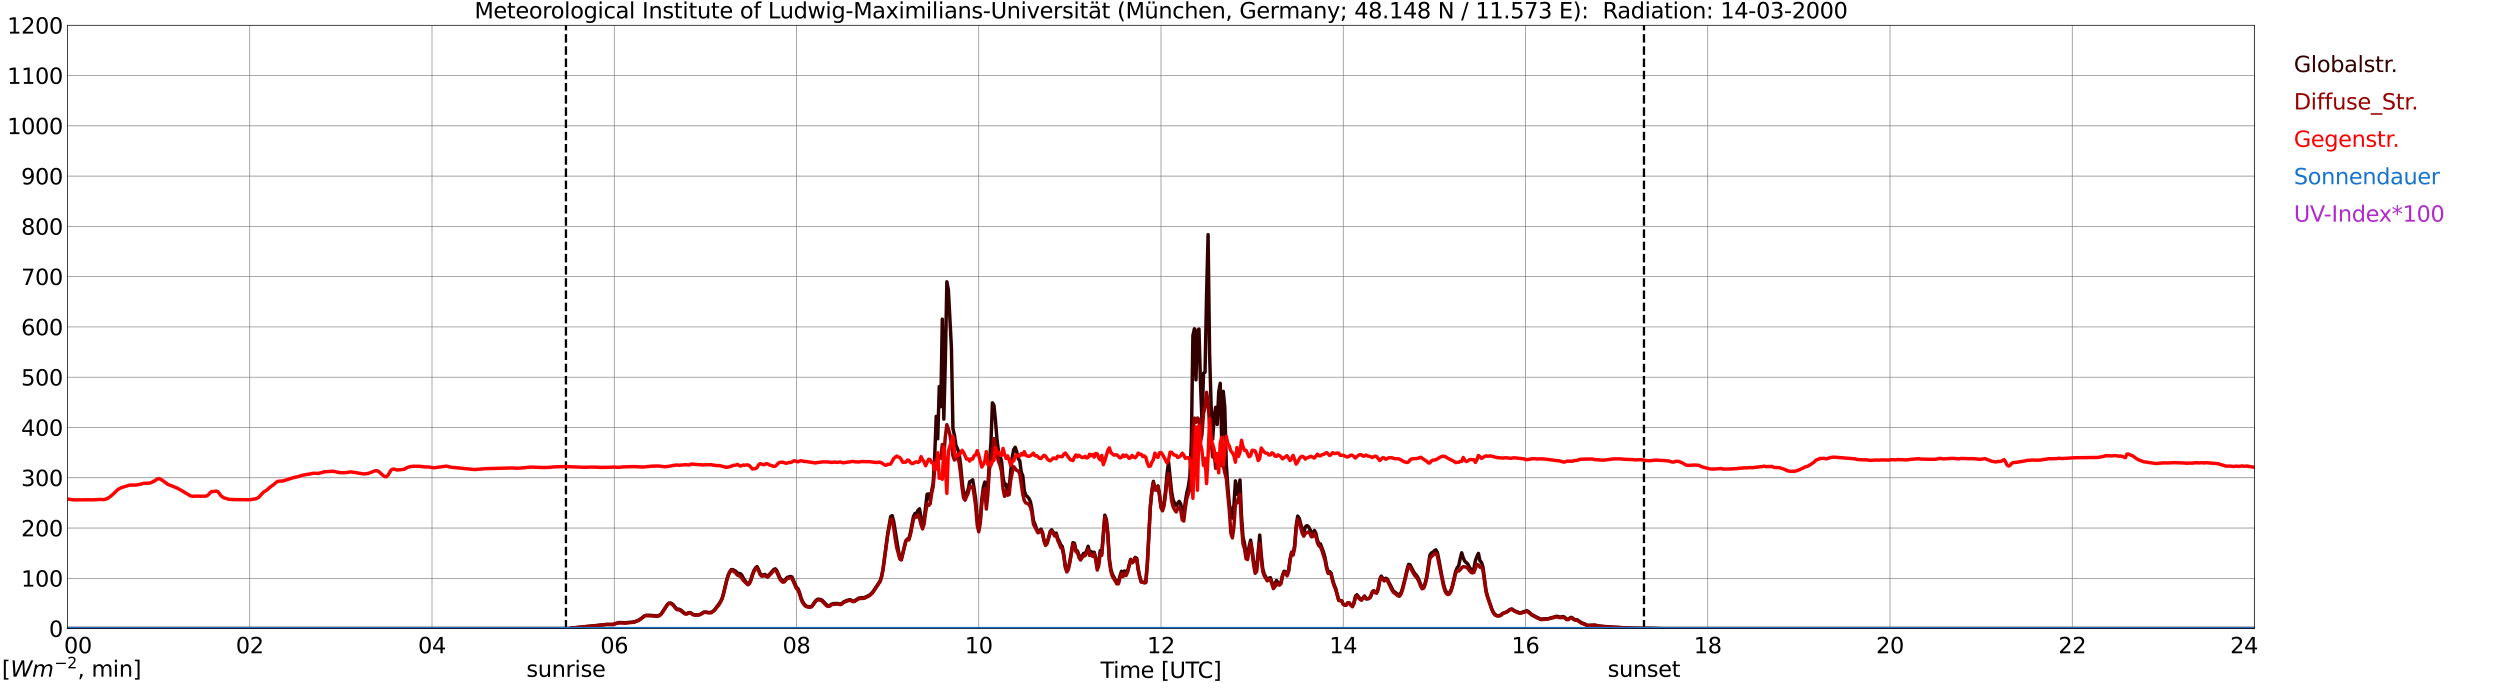 <?xml version="1.0" encoding="utf-8" standalone="no"?>
<!DOCTYPE svg PUBLIC "-//W3C//DTD SVG 1.1//EN"
  "http://www.w3.org/Graphics/SVG/1.1/DTD/svg11.dtd">
<svg xmlns:xlink="http://www.w3.org/1999/xlink" width="1085.4pt" height="296.64pt" viewBox="0 0 1085.4 296.64" xmlns="http://www.w3.org/2000/svg" version="1.1">
 <defs>
  <style type="text/css">*{stroke-linejoin: round; stroke-linecap: butt}</style>
 </defs>
 <g id="figure_1">
  <g id="patch_1">
   <path d="M 0 296.64 
L 1085.4 296.64 
L 1085.4 0 
L 0 0 
z
" style="fill: #ffffff"/>
  </g>
  <g id="axes_1">
   <g id="patch_2">
    <path d="M 29.306 272.909 
L 978.814 272.909 
L 978.814 10.976 
L 29.306 10.976 
z
" style="fill: #ffffff"/>
   </g>
   <g id="patch_3">
    <path d="M 978.814 272.909 
L 978.814 272.909 
L 978.814 10.976 
L 978.814 10.976 
z
" clip-path="url(#pf1a4d2af0c)" style="fill: #d3d3d3; opacity: 0.25; stroke: #d3d3d3; stroke-linejoin: miter"/>
   </g>
   <g id="matplotlib.axis_1">
    <g id="xtick_1">
     <g id="line2d_1">
      <path d="M 29.306 272.909 
L 29.306 10.976 
" clip-path="url(#pf1a4d2af0c)" style="fill: none; stroke: #808080; stroke-width: 0.3; stroke-linecap: square"/>
     </g>
     <g id="line2d_2"/>
     <g id="text_1">
      <!--    00 -->
      <g transform="translate(18.733 283.627) scale(0.095 -0.095)">
       <defs>
        <path id="DejaVuSans-20" transform="scale(0.016)"/>
        <path id="DejaVuSans-30" d="M 2034 4250 
Q 1547 4250 1301 3770 
Q 1056 3291 1056 2328 
Q 1056 1369 1301 889 
Q 1547 409 2034 409 
Q 2525 409 2770 889 
Q 3016 1369 3016 2328 
Q 3016 3291 2770 3770 
Q 2525 4250 2034 4250 
z
M 2034 4750 
Q 2819 4750 3233 4129 
Q 3647 3509 3647 2328 
Q 3647 1150 3233 529 
Q 2819 -91 2034 -91 
Q 1250 -91 836 529 
Q 422 1150 422 2328 
Q 422 3509 836 4129 
Q 1250 4750 2034 4750 
z
" transform="scale(0.016)"/>
       </defs>
       <use xlink:href="#DejaVuSans-20"/>
       <use xlink:href="#DejaVuSans-20" transform="translate(31.787 0)"/>
       <use xlink:href="#DejaVuSans-20" transform="translate(63.574 0)"/>
       <use xlink:href="#DejaVuSans-30" transform="translate(95.361 0)"/>
       <use xlink:href="#DejaVuSans-30" transform="translate(158.984 0)"/>
      </g>
     </g>
    </g>
    <g id="xtick_2">
     <g id="line2d_3">
      <path d="M 108.431 272.909 
L 108.431 10.976 
" clip-path="url(#pf1a4d2af0c)" style="fill: none; stroke: #808080; stroke-width: 0.3; stroke-linecap: square"/>
     </g>
     <g id="line2d_4"/>
     <g id="text_2">
      <!-- 02 -->
      <g transform="translate(102.387 283.627) scale(0.095 -0.095)">
       <defs>
        <path id="DejaVuSans-32" d="M 1228 531 
L 3431 531 
L 3431 0 
L 469 0 
L 469 531 
Q 828 903 1448 1529 
Q 2069 2156 2228 2338 
Q 2531 2678 2651 2914 
Q 2772 3150 2772 3378 
Q 2772 3750 2511 3984 
Q 2250 4219 1831 4219 
Q 1534 4219 1204 4116 
Q 875 4013 500 3803 
L 500 4441 
Q 881 4594 1212 4672 
Q 1544 4750 1819 4750 
Q 2544 4750 2975 4387 
Q 3406 4025 3406 3419 
Q 3406 3131 3298 2873 
Q 3191 2616 2906 2266 
Q 2828 2175 2409 1742 
Q 1991 1309 1228 531 
z
" transform="scale(0.016)"/>
       </defs>
       <use xlink:href="#DejaVuSans-30"/>
       <use xlink:href="#DejaVuSans-32" transform="translate(63.623 0)"/>
      </g>
     </g>
    </g>
    <g id="xtick_3">
     <g id="line2d_5">
      <path d="M 187.557 272.909 
L 187.557 10.976 
" clip-path="url(#pf1a4d2af0c)" style="fill: none; stroke: #808080; stroke-width: 0.3; stroke-linecap: square"/>
     </g>
     <g id="line2d_6"/>
     <g id="text_3">
      <!-- 04 -->
      <g transform="translate(181.513 283.627) scale(0.095 -0.095)">
       <defs>
        <path id="DejaVuSans-34" d="M 2419 4116 
L 825 1625 
L 2419 1625 
L 2419 4116 
z
M 2253 4666 
L 3047 4666 
L 3047 1625 
L 3713 1625 
L 3713 1100 
L 3047 1100 
L 3047 0 
L 2419 0 
L 2419 1100 
L 313 1100 
L 313 1709 
L 2253 4666 
z
" transform="scale(0.016)"/>
       </defs>
       <use xlink:href="#DejaVuSans-30"/>
       <use xlink:href="#DejaVuSans-34" transform="translate(63.623 0)"/>
      </g>
     </g>
    </g>
    <g id="xtick_4">
     <g id="line2d_7">
      <path d="M 266.683 272.909 
L 266.683 10.976 
" clip-path="url(#pf1a4d2af0c)" style="fill: none; stroke: #808080; stroke-width: 0.3; stroke-linecap: square"/>
     </g>
     <g id="line2d_8"/>
     <g id="text_4">
      <!-- 06 -->
      <g transform="translate(260.638 283.627) scale(0.095 -0.095)">
       <defs>
        <path id="DejaVuSans-36" d="M 2113 2584 
Q 1688 2584 1439 2293 
Q 1191 2003 1191 1497 
Q 1191 994 1439 701 
Q 1688 409 2113 409 
Q 2538 409 2786 701 
Q 3034 994 3034 1497 
Q 3034 2003 2786 2293 
Q 2538 2584 2113 2584 
z
M 3366 4563 
L 3366 3988 
Q 3128 4100 2886 4159 
Q 2644 4219 2406 4219 
Q 1781 4219 1451 3797 
Q 1122 3375 1075 2522 
Q 1259 2794 1537 2939 
Q 1816 3084 2150 3084 
Q 2853 3084 3261 2657 
Q 3669 2231 3669 1497 
Q 3669 778 3244 343 
Q 2819 -91 2113 -91 
Q 1303 -91 875 529 
Q 447 1150 447 2328 
Q 447 3434 972 4092 
Q 1497 4750 2381 4750 
Q 2619 4750 2861 4703 
Q 3103 4656 3366 4563 
z
" transform="scale(0.016)"/>
       </defs>
       <use xlink:href="#DejaVuSans-30"/>
       <use xlink:href="#DejaVuSans-36" transform="translate(63.623 0)"/>
      </g>
     </g>
    </g>
    <g id="xtick_5">
     <g id="line2d_9">
      <path d="M 345.808 272.909 
L 345.808 10.976 
" clip-path="url(#pf1a4d2af0c)" style="fill: none; stroke: #808080; stroke-width: 0.3; stroke-linecap: square"/>
     </g>
     <g id="line2d_10"/>
     <g id="text_5">
      <!-- 08 -->
      <g transform="translate(339.764 283.627) scale(0.095 -0.095)">
       <defs>
        <path id="DejaVuSans-38" d="M 2034 2216 
Q 1584 2216 1326 1975 
Q 1069 1734 1069 1313 
Q 1069 891 1326 650 
Q 1584 409 2034 409 
Q 2484 409 2743 651 
Q 3003 894 3003 1313 
Q 3003 1734 2745 1975 
Q 2488 2216 2034 2216 
z
M 1403 2484 
Q 997 2584 770 2862 
Q 544 3141 544 3541 
Q 544 4100 942 4425 
Q 1341 4750 2034 4750 
Q 2731 4750 3128 4425 
Q 3525 4100 3525 3541 
Q 3525 3141 3298 2862 
Q 3072 2584 2669 2484 
Q 3125 2378 3379 2068 
Q 3634 1759 3634 1313 
Q 3634 634 3220 271 
Q 2806 -91 2034 -91 
Q 1263 -91 848 271 
Q 434 634 434 1313 
Q 434 1759 690 2068 
Q 947 2378 1403 2484 
z
M 1172 3481 
Q 1172 3119 1398 2916 
Q 1625 2713 2034 2713 
Q 2441 2713 2670 2916 
Q 2900 3119 2900 3481 
Q 2900 3844 2670 4047 
Q 2441 4250 2034 4250 
Q 1625 4250 1398 4047 
Q 1172 3844 1172 3481 
z
" transform="scale(0.016)"/>
       </defs>
       <use xlink:href="#DejaVuSans-30"/>
       <use xlink:href="#DejaVuSans-38" transform="translate(63.623 0)"/>
      </g>
     </g>
    </g>
    <g id="xtick_6">
     <g id="line2d_11">
      <path d="M 424.934 272.909 
L 424.934 10.976 
" clip-path="url(#pf1a4d2af0c)" style="fill: none; stroke: #808080; stroke-width: 0.3; stroke-linecap: square"/>
     </g>
     <g id="line2d_12"/>
     <g id="text_6">
      <!-- 10 -->
      <g transform="translate(418.89 283.627) scale(0.095 -0.095)">
       <defs>
        <path id="DejaVuSans-31" d="M 794 531 
L 1825 531 
L 1825 4091 
L 703 3866 
L 703 4441 
L 1819 4666 
L 2450 4666 
L 2450 531 
L 3481 531 
L 3481 0 
L 794 0 
L 794 531 
z
" transform="scale(0.016)"/>
       </defs>
       <use xlink:href="#DejaVuSans-31"/>
       <use xlink:href="#DejaVuSans-30" transform="translate(63.623 0)"/>
      </g>
     </g>
    </g>
    <g id="xtick_7">
     <g id="line2d_13">
      <path d="M 504.06 272.909 
L 504.06 10.976 
" clip-path="url(#pf1a4d2af0c)" style="fill: none; stroke: #808080; stroke-width: 0.3; stroke-linecap: square"/>
     </g>
     <g id="line2d_14"/>
     <g id="text_7">
      <!-- 12 -->
      <g transform="translate(498.015 283.627) scale(0.095 -0.095)">
       <use xlink:href="#DejaVuSans-31"/>
       <use xlink:href="#DejaVuSans-32" transform="translate(63.623 0)"/>
      </g>
     </g>
    </g>
    <g id="xtick_8">
     <g id="line2d_15">
      <path d="M 583.185 272.909 
L 583.185 10.976 
" clip-path="url(#pf1a4d2af0c)" style="fill: none; stroke: #808080; stroke-width: 0.3; stroke-linecap: square"/>
     </g>
     <g id="line2d_16"/>
     <g id="text_8">
      <!-- 14 -->
      <g transform="translate(577.141 283.627) scale(0.095 -0.095)">
       <use xlink:href="#DejaVuSans-31"/>
       <use xlink:href="#DejaVuSans-34" transform="translate(63.623 0)"/>
      </g>
     </g>
    </g>
    <g id="xtick_9">
     <g id="line2d_17">
      <path d="M 662.311 272.909 
L 662.311 10.976 
" clip-path="url(#pf1a4d2af0c)" style="fill: none; stroke: #808080; stroke-width: 0.3; stroke-linecap: square"/>
     </g>
     <g id="line2d_18"/>
     <g id="text_9">
      <!-- 16 -->
      <g transform="translate(656.267 283.627) scale(0.095 -0.095)">
       <use xlink:href="#DejaVuSans-31"/>
       <use xlink:href="#DejaVuSans-36" transform="translate(63.623 0)"/>
      </g>
     </g>
    </g>
    <g id="xtick_10">
     <g id="line2d_19">
      <path d="M 741.437 272.909 
L 741.437 10.976 
" clip-path="url(#pf1a4d2af0c)" style="fill: none; stroke: #808080; stroke-width: 0.3; stroke-linecap: square"/>
     </g>
     <g id="line2d_20"/>
     <g id="text_10">
      <!-- 18 -->
      <g transform="translate(735.392 283.627) scale(0.095 -0.095)">
       <use xlink:href="#DejaVuSans-31"/>
       <use xlink:href="#DejaVuSans-38" transform="translate(63.623 0)"/>
      </g>
     </g>
    </g>
    <g id="xtick_11">
     <g id="line2d_21">
      <path d="M 820.562 272.909 
L 820.562 10.976 
" clip-path="url(#pf1a4d2af0c)" style="fill: none; stroke: #808080; stroke-width: 0.3; stroke-linecap: square"/>
     </g>
     <g id="line2d_22"/>
     <g id="text_11">
      <!-- 20 -->
      <g transform="translate(814.518 283.627) scale(0.095 -0.095)">
       <use xlink:href="#DejaVuSans-32"/>
       <use xlink:href="#DejaVuSans-30" transform="translate(63.623 0)"/>
      </g>
     </g>
    </g>
    <g id="xtick_12">
     <g id="line2d_23">
      <path d="M 899.688 272.909 
L 899.688 10.976 
" clip-path="url(#pf1a4d2af0c)" style="fill: none; stroke: #808080; stroke-width: 0.3; stroke-linecap: square"/>
     </g>
     <g id="line2d_24"/>
     <g id="text_12">
      <!-- 22 -->
      <g transform="translate(893.644 283.627) scale(0.095 -0.095)">
       <use xlink:href="#DejaVuSans-32"/>
       <use xlink:href="#DejaVuSans-32" transform="translate(63.623 0)"/>
      </g>
     </g>
    </g>
    <g id="xtick_13">
     <g id="line2d_25">
      <path d="M 978.814 272.909 
L 978.814 10.976 
" clip-path="url(#pf1a4d2af0c)" style="fill: none; stroke: #808080; stroke-width: 0.3; stroke-linecap: square"/>
     </g>
     <g id="line2d_26"/>
     <g id="text_13">
      <!-- 24    -->
      <g transform="translate(968.241 283.627) scale(0.095 -0.095)">
       <use xlink:href="#DejaVuSans-32"/>
       <use xlink:href="#DejaVuSans-34" transform="translate(63.623 0)"/>
       <use xlink:href="#DejaVuSans-20" transform="translate(127.246 0)"/>
       <use xlink:href="#DejaVuSans-20" transform="translate(159.033 0)"/>
       <use xlink:href="#DejaVuSans-20" transform="translate(190.82 0)"/>
      </g>
     </g>
    </g>
    <g id="text_14">
     <!-- Time [UTC] -->
     <g transform="translate(477.806 294.322) scale(0.095 -0.095)">
      <defs>
       <path id="DejaVuSans-54" d="M -19 4666 
L 3928 4666 
L 3928 4134 
L 2272 4134 
L 2272 0 
L 1638 0 
L 1638 4134 
L -19 4134 
L -19 4666 
z
" transform="scale(0.016)"/>
       <path id="DejaVuSans-69" d="M 603 3500 
L 1178 3500 
L 1178 0 
L 603 0 
L 603 3500 
z
M 603 4863 
L 1178 4863 
L 1178 4134 
L 603 4134 
L 603 4863 
z
" transform="scale(0.016)"/>
       <path id="DejaVuSans-6d" d="M 3328 2828 
Q 3544 3216 3844 3400 
Q 4144 3584 4550 3584 
Q 5097 3584 5394 3201 
Q 5691 2819 5691 2113 
L 5691 0 
L 5113 0 
L 5113 2094 
Q 5113 2597 4934 2840 
Q 4756 3084 4391 3084 
Q 3944 3084 3684 2787 
Q 3425 2491 3425 1978 
L 3425 0 
L 2847 0 
L 2847 2094 
Q 2847 2600 2669 2842 
Q 2491 3084 2119 3084 
Q 1678 3084 1418 2786 
Q 1159 2488 1159 1978 
L 1159 0 
L 581 0 
L 581 3500 
L 1159 3500 
L 1159 2956 
Q 1356 3278 1631 3431 
Q 1906 3584 2284 3584 
Q 2666 3584 2933 3390 
Q 3200 3197 3328 2828 
z
" transform="scale(0.016)"/>
       <path id="DejaVuSans-65" d="M 3597 1894 
L 3597 1613 
L 953 1613 
Q 991 1019 1311 708 
Q 1631 397 2203 397 
Q 2534 397 2845 478 
Q 3156 559 3463 722 
L 3463 178 
Q 3153 47 2828 -22 
Q 2503 -91 2169 -91 
Q 1331 -91 842 396 
Q 353 884 353 1716 
Q 353 2575 817 3079 
Q 1281 3584 2069 3584 
Q 2775 3584 3186 3129 
Q 3597 2675 3597 1894 
z
M 3022 2063 
Q 3016 2534 2758 2815 
Q 2500 3097 2075 3097 
Q 1594 3097 1305 2825 
Q 1016 2553 972 2059 
L 3022 2063 
z
" transform="scale(0.016)"/>
       <path id="DejaVuSans-5b" d="M 550 4863 
L 1875 4863 
L 1875 4416 
L 1125 4416 
L 1125 -397 
L 1875 -397 
L 1875 -844 
L 550 -844 
L 550 4863 
z
" transform="scale(0.016)"/>
       <path id="DejaVuSans-55" d="M 556 4666 
L 1191 4666 
L 1191 1831 
Q 1191 1081 1462 751 
Q 1734 422 2344 422 
Q 2950 422 3222 751 
Q 3494 1081 3494 1831 
L 3494 4666 
L 4128 4666 
L 4128 1753 
Q 4128 841 3676 375 
Q 3225 -91 2344 -91 
Q 1459 -91 1007 375 
Q 556 841 556 1753 
L 556 4666 
z
" transform="scale(0.016)"/>
       <path id="DejaVuSans-43" d="M 4122 4306 
L 4122 3641 
Q 3803 3938 3442 4084 
Q 3081 4231 2675 4231 
Q 1875 4231 1450 3742 
Q 1025 3253 1025 2328 
Q 1025 1406 1450 917 
Q 1875 428 2675 428 
Q 3081 428 3442 575 
Q 3803 722 4122 1019 
L 4122 359 
Q 3791 134 3420 21 
Q 3050 -91 2638 -91 
Q 1578 -91 968 557 
Q 359 1206 359 2328 
Q 359 3453 968 4101 
Q 1578 4750 2638 4750 
Q 3056 4750 3426 4639 
Q 3797 4528 4122 4306 
z
" transform="scale(0.016)"/>
       <path id="DejaVuSans-5d" d="M 1947 4863 
L 1947 -844 
L 622 -844 
L 622 -397 
L 1369 -397 
L 1369 4416 
L 622 4416 
L 622 4863 
L 1947 4863 
z
" transform="scale(0.016)"/>
      </defs>
      <use xlink:href="#DejaVuSans-54"/>
      <use xlink:href="#DejaVuSans-69" transform="translate(57.959 0)"/>
      <use xlink:href="#DejaVuSans-6d" transform="translate(85.742 0)"/>
      <use xlink:href="#DejaVuSans-65" transform="translate(183.154 0)"/>
      <use xlink:href="#DejaVuSans-20" transform="translate(244.678 0)"/>
      <use xlink:href="#DejaVuSans-5b" transform="translate(276.465 0)"/>
      <use xlink:href="#DejaVuSans-55" transform="translate(315.479 0)"/>
      <use xlink:href="#DejaVuSans-54" transform="translate(388.672 0)"/>
      <use xlink:href="#DejaVuSans-43" transform="translate(443.881 0)"/>
      <use xlink:href="#DejaVuSans-5d" transform="translate(513.705 0)"/>
     </g>
    </g>
   </g>
   <g id="matplotlib.axis_2">
    <g id="ytick_1">
     <g id="line2d_27">
      <path d="M 29.306 272.909 
L 978.814 272.909 
" clip-path="url(#pf1a4d2af0c)" style="fill: none; stroke: #808080; stroke-width: 0.3; stroke-linecap: square"/>
     </g>
     <g id="line2d_28"/>
     <g id="text_15">
      <!-- 0 -->
      <g transform="translate(21.261 276.518) scale(0.095 -0.095)">
       <use xlink:href="#DejaVuSans-30"/>
      </g>
     </g>
    </g>
    <g id="ytick_2">
     <g id="line2d_29">
      <path d="M 29.306 251.081 
L 978.814 251.081 
" clip-path="url(#pf1a4d2af0c)" style="fill: none; stroke: #808080; stroke-width: 0.3; stroke-linecap: square"/>
     </g>
     <g id="line2d_30"/>
     <g id="text_16">
      <!-- 100 -->
      <g transform="translate(9.173 254.69) scale(0.095 -0.095)">
       <use xlink:href="#DejaVuSans-31"/>
       <use xlink:href="#DejaVuSans-30" transform="translate(63.623 0)"/>
       <use xlink:href="#DejaVuSans-30" transform="translate(127.246 0)"/>
      </g>
     </g>
    </g>
    <g id="ytick_3">
     <g id="line2d_31">
      <path d="M 29.306 229.253 
L 978.814 229.253 
" clip-path="url(#pf1a4d2af0c)" style="fill: none; stroke: #808080; stroke-width: 0.3; stroke-linecap: square"/>
     </g>
     <g id="line2d_32"/>
     <g id="text_17">
      <!-- 200 -->
      <g transform="translate(9.173 232.863) scale(0.095 -0.095)">
       <use xlink:href="#DejaVuSans-32"/>
       <use xlink:href="#DejaVuSans-30" transform="translate(63.623 0)"/>
       <use xlink:href="#DejaVuSans-30" transform="translate(127.246 0)"/>
      </g>
     </g>
    </g>
    <g id="ytick_4">
     <g id="line2d_33">
      <path d="M 29.306 207.426 
L 978.814 207.426 
" clip-path="url(#pf1a4d2af0c)" style="fill: none; stroke: #808080; stroke-width: 0.3; stroke-linecap: square"/>
     </g>
     <g id="line2d_34"/>
     <g id="text_18">
      <!-- 300 -->
      <g transform="translate(9.173 211.035) scale(0.095 -0.095)">
       <defs>
        <path id="DejaVuSans-33" d="M 2597 2516 
Q 3050 2419 3304 2112 
Q 3559 1806 3559 1356 
Q 3559 666 3084 287 
Q 2609 -91 1734 -91 
Q 1441 -91 1130 -33 
Q 819 25 488 141 
L 488 750 
Q 750 597 1062 519 
Q 1375 441 1716 441 
Q 2309 441 2620 675 
Q 2931 909 2931 1356 
Q 2931 1769 2642 2001 
Q 2353 2234 1838 2234 
L 1294 2234 
L 1294 2753 
L 1863 2753 
Q 2328 2753 2575 2939 
Q 2822 3125 2822 3475 
Q 2822 3834 2567 4026 
Q 2313 4219 1838 4219 
Q 1578 4219 1281 4162 
Q 984 4106 628 3988 
L 628 4550 
Q 988 4650 1302 4700 
Q 1616 4750 1894 4750 
Q 2613 4750 3031 4423 
Q 3450 4097 3450 3541 
Q 3450 3153 3228 2886 
Q 3006 2619 2597 2516 
z
" transform="scale(0.016)"/>
       </defs>
       <use xlink:href="#DejaVuSans-33"/>
       <use xlink:href="#DejaVuSans-30" transform="translate(63.623 0)"/>
       <use xlink:href="#DejaVuSans-30" transform="translate(127.246 0)"/>
      </g>
     </g>
    </g>
    <g id="ytick_5">
     <g id="line2d_35">
      <path d="M 29.306 185.598 
L 978.814 185.598 
" clip-path="url(#pf1a4d2af0c)" style="fill: none; stroke: #808080; stroke-width: 0.3; stroke-linecap: square"/>
     </g>
     <g id="line2d_36"/>
     <g id="text_19">
      <!-- 400 -->
      <g transform="translate(9.173 189.207) scale(0.095 -0.095)">
       <use xlink:href="#DejaVuSans-34"/>
       <use xlink:href="#DejaVuSans-30" transform="translate(63.623 0)"/>
       <use xlink:href="#DejaVuSans-30" transform="translate(127.246 0)"/>
      </g>
     </g>
    </g>
    <g id="ytick_6">
     <g id="line2d_37">
      <path d="M 29.306 163.77 
L 978.814 163.77 
" clip-path="url(#pf1a4d2af0c)" style="fill: none; stroke: #808080; stroke-width: 0.3; stroke-linecap: square"/>
     </g>
     <g id="line2d_38"/>
     <g id="text_20">
      <!-- 500 -->
      <g transform="translate(9.173 167.379) scale(0.095 -0.095)">
       <defs>
        <path id="DejaVuSans-35" d="M 691 4666 
L 3169 4666 
L 3169 4134 
L 1269 4134 
L 1269 2991 
Q 1406 3038 1543 3061 
Q 1681 3084 1819 3084 
Q 2600 3084 3056 2656 
Q 3513 2228 3513 1497 
Q 3513 744 3044 326 
Q 2575 -91 1722 -91 
Q 1428 -91 1123 -41 
Q 819 9 494 109 
L 494 744 
Q 775 591 1075 516 
Q 1375 441 1709 441 
Q 2250 441 2565 725 
Q 2881 1009 2881 1497 
Q 2881 1984 2565 2268 
Q 2250 2553 1709 2553 
Q 1456 2553 1204 2497 
Q 953 2441 691 2322 
L 691 4666 
z
" transform="scale(0.016)"/>
       </defs>
       <use xlink:href="#DejaVuSans-35"/>
       <use xlink:href="#DejaVuSans-30" transform="translate(63.623 0)"/>
       <use xlink:href="#DejaVuSans-30" transform="translate(127.246 0)"/>
      </g>
     </g>
    </g>
    <g id="ytick_7">
     <g id="line2d_39">
      <path d="M 29.306 141.942 
L 978.814 141.942 
" clip-path="url(#pf1a4d2af0c)" style="fill: none; stroke: #808080; stroke-width: 0.3; stroke-linecap: square"/>
     </g>
     <g id="line2d_40"/>
     <g id="text_21">
      <!-- 600 -->
      <g transform="translate(9.173 145.551) scale(0.095 -0.095)">
       <use xlink:href="#DejaVuSans-36"/>
       <use xlink:href="#DejaVuSans-30" transform="translate(63.623 0)"/>
       <use xlink:href="#DejaVuSans-30" transform="translate(127.246 0)"/>
      </g>
     </g>
    </g>
    <g id="ytick_8">
     <g id="line2d_41">
      <path d="M 29.306 120.114 
L 978.814 120.114 
" clip-path="url(#pf1a4d2af0c)" style="fill: none; stroke: #808080; stroke-width: 0.3; stroke-linecap: square"/>
     </g>
     <g id="line2d_42"/>
     <g id="text_22">
      <!-- 700 -->
      <g transform="translate(9.173 123.724) scale(0.095 -0.095)">
       <defs>
        <path id="DejaVuSans-37" d="M 525 4666 
L 3525 4666 
L 3525 4397 
L 1831 0 
L 1172 0 
L 2766 4134 
L 525 4134 
L 525 4666 
z
" transform="scale(0.016)"/>
       </defs>
       <use xlink:href="#DejaVuSans-37"/>
       <use xlink:href="#DejaVuSans-30" transform="translate(63.623 0)"/>
       <use xlink:href="#DejaVuSans-30" transform="translate(127.246 0)"/>
      </g>
     </g>
    </g>
    <g id="ytick_9">
     <g id="line2d_43">
      <path d="M 29.306 98.287 
L 978.814 98.287 
" clip-path="url(#pf1a4d2af0c)" style="fill: none; stroke: #808080; stroke-width: 0.3; stroke-linecap: square"/>
     </g>
     <g id="line2d_44"/>
     <g id="text_23">
      <!-- 800 -->
      <g transform="translate(9.173 101.896) scale(0.095 -0.095)">
       <use xlink:href="#DejaVuSans-38"/>
       <use xlink:href="#DejaVuSans-30" transform="translate(63.623 0)"/>
       <use xlink:href="#DejaVuSans-30" transform="translate(127.246 0)"/>
      </g>
     </g>
    </g>
    <g id="ytick_10">
     <g id="line2d_45">
      <path d="M 29.306 76.459 
L 978.814 76.459 
" clip-path="url(#pf1a4d2af0c)" style="fill: none; stroke: #808080; stroke-width: 0.3; stroke-linecap: square"/>
     </g>
     <g id="line2d_46"/>
     <g id="text_24">
      <!-- 900 -->
      <g transform="translate(9.173 80.068) scale(0.095 -0.095)">
       <defs>
        <path id="DejaVuSans-39" d="M 703 97 
L 703 672 
Q 941 559 1184 500 
Q 1428 441 1663 441 
Q 2288 441 2617 861 
Q 2947 1281 2994 2138 
Q 2813 1869 2534 1725 
Q 2256 1581 1919 1581 
Q 1219 1581 811 2004 
Q 403 2428 403 3163 
Q 403 3881 828 4315 
Q 1253 4750 1959 4750 
Q 2769 4750 3195 4129 
Q 3622 3509 3622 2328 
Q 3622 1225 3098 567 
Q 2575 -91 1691 -91 
Q 1453 -91 1209 -44 
Q 966 3 703 97 
z
M 1959 2075 
Q 2384 2075 2632 2365 
Q 2881 2656 2881 3163 
Q 2881 3666 2632 3958 
Q 2384 4250 1959 4250 
Q 1534 4250 1286 3958 
Q 1038 3666 1038 3163 
Q 1038 2656 1286 2365 
Q 1534 2075 1959 2075 
z
" transform="scale(0.016)"/>
       </defs>
       <use xlink:href="#DejaVuSans-39"/>
       <use xlink:href="#DejaVuSans-30" transform="translate(63.623 0)"/>
       <use xlink:href="#DejaVuSans-30" transform="translate(127.246 0)"/>
      </g>
     </g>
    </g>
    <g id="ytick_11">
     <g id="line2d_47">
      <path d="M 29.306 54.631 
L 978.814 54.631 
" clip-path="url(#pf1a4d2af0c)" style="fill: none; stroke: #808080; stroke-width: 0.3; stroke-linecap: square"/>
     </g>
     <g id="line2d_48"/>
     <g id="text_25">
      <!-- 1000 -->
      <g transform="translate(3.128 58.24) scale(0.095 -0.095)">
       <use xlink:href="#DejaVuSans-31"/>
       <use xlink:href="#DejaVuSans-30" transform="translate(63.623 0)"/>
       <use xlink:href="#DejaVuSans-30" transform="translate(127.246 0)"/>
       <use xlink:href="#DejaVuSans-30" transform="translate(190.869 0)"/>
      </g>
     </g>
    </g>
    <g id="ytick_12">
     <g id="line2d_49">
      <path d="M 29.306 32.803 
L 978.814 32.803 
" clip-path="url(#pf1a4d2af0c)" style="fill: none; stroke: #808080; stroke-width: 0.3; stroke-linecap: square"/>
     </g>
     <g id="line2d_50"/>
     <g id="text_26">
      <!-- 1100 -->
      <g transform="translate(3.128 36.413) scale(0.095 -0.095)">
       <use xlink:href="#DejaVuSans-31"/>
       <use xlink:href="#DejaVuSans-31" transform="translate(63.623 0)"/>
       <use xlink:href="#DejaVuSans-30" transform="translate(127.246 0)"/>
       <use xlink:href="#DejaVuSans-30" transform="translate(190.869 0)"/>
      </g>
     </g>
    </g>
    <g id="ytick_13">
     <g id="line2d_51">
      <path d="M 29.306 10.976 
L 978.814 10.976 
" clip-path="url(#pf1a4d2af0c)" style="fill: none; stroke: #808080; stroke-width: 0.3; stroke-linecap: square"/>
     </g>
     <g id="line2d_52"/>
     <g id="text_27">
      <!-- 1200 -->
      <g transform="translate(3.128 14.585) scale(0.095 -0.095)">
       <use xlink:href="#DejaVuSans-31"/>
       <use xlink:href="#DejaVuSans-32" transform="translate(63.623 0)"/>
       <use xlink:href="#DejaVuSans-30" transform="translate(127.246 0)"/>
       <use xlink:href="#DejaVuSans-30" transform="translate(190.869 0)"/>
      </g>
     </g>
    </g>
   </g>
   <g id="line2d_53">
    <path d="M 245.714 272.909 
L 245.714 10.976 
" clip-path="url(#pf1a4d2af0c)" style="fill: none; stroke-dasharray: 3.7,1.6; stroke-dashoffset: 0; stroke: #000000"/>
   </g>
   <g id="line2d_54">
    <path d="M 713.743 272.909 
L 713.743 10.976 
" clip-path="url(#pf1a4d2af0c)" style="fill: none; stroke-dasharray: 3.7,1.6; stroke-dashoffset: 0; stroke: #000000"/>
   </g>
   <g id="line2d_55">
    <path d="M 29.306 272.909 
L 246.901 272.909 
L 247.561 272.717 
L 259.43 271.531 
L 263.386 271.075 
L 266.023 271.115 
L 267.342 270.702 
L 268.661 270.322 
L 269.32 270.27 
L 271.298 270.383 
L 275.255 270.021 
L 277.233 269.29 
L 278.552 268.382 
L 279.87 267.36 
L 280.53 267.148 
L 281.849 267.12 
L 285.145 267.397 
L 285.805 267.347 
L 286.464 267.037 
L 287.124 266.472 
L 289.761 262.425 
L 290.42 261.827 
L 291.08 261.783 
L 291.739 262.082 
L 292.399 262.654 
L 293.058 263.58 
L 293.717 264.3 
L 294.377 264.479 
L 295.036 264.54 
L 295.696 264.915 
L 297.014 266.083 
L 297.674 266.406 
L 298.333 266.363 
L 298.992 265.985 
L 299.652 265.954 
L 300.971 266.775 
L 301.63 266.963 
L 302.949 266.991 
L 303.608 266.902 
L 304.267 266.611 
L 305.586 265.751 
L 306.246 265.71 
L 307.564 265.896 
L 308.224 265.917 
L 308.883 265.826 
L 310.202 264.819 
L 312.839 261.207 
L 313.499 259.886 
L 314.158 257.586 
L 315.477 252.026 
L 316.136 249.754 
L 316.796 248.287 
L 317.455 247.311 
L 318.114 247.283 
L 319.433 248.003 
L 320.093 248.774 
L 321.411 249.066 
L 322.071 249.708 
L 322.73 251.033 
L 324.049 252.945 
L 324.708 253.539 
L 325.368 253.072 
L 326.027 251.57 
L 326.686 249.363 
L 327.346 247.632 
L 328.005 246.615 
L 328.665 246.004 
L 329.324 247.244 
L 329.983 248.911 
L 330.643 249.712 
L 331.302 249.656 
L 331.961 249.383 
L 333.28 250.094 
L 333.94 249.536 
L 335.918 247.27 
L 336.577 246.951 
L 337.236 247.648 
L 338.555 250.756 
L 339.215 251.633 
L 339.874 252.227 
L 340.533 252.113 
L 341.193 251.291 
L 341.852 250.658 
L 343.171 250.289 
L 343.83 250.481 
L 345.808 254.975 
L 346.468 255.593 
L 347.127 257.245 
L 347.787 259.598 
L 348.446 261.155 
L 349.105 262.191 
L 349.765 262.944 
L 350.424 263.291 
L 351.083 263.436 
L 351.743 263.455 
L 352.402 263.219 
L 353.062 262.373 
L 353.721 261.318 
L 354.38 260.576 
L 355.04 260.131 
L 356.359 260.257 
L 357.018 260.661 
L 358.996 262.731 
L 359.655 262.997 
L 360.315 262.835 
L 360.974 262.344 
L 361.634 262.082 
L 363.612 261.997 
L 364.93 262.281 
L 365.59 261.949 
L 366.249 261.347 
L 367.568 260.731 
L 368.887 260.353 
L 369.546 260.559 
L 370.206 260.962 
L 370.865 260.969 
L 372.843 259.692 
L 374.162 259.465 
L 374.821 259.504 
L 375.481 259.387 
L 376.14 258.998 
L 376.799 258.762 
L 377.459 258.374 
L 378.777 257.217 
L 382.074 252.306 
L 382.734 250.396 
L 383.393 247.067 
L 385.371 231.977 
L 386.69 224.27 
L 387.349 223.881 
L 388.009 226.433 
L 389.987 238.635 
L 390.646 241.953 
L 391.306 242.793 
L 393.284 234.885 
L 393.943 234.014 
L 394.603 233.743 
L 395.262 231.29 
L 396.581 224.285 
L 397.24 222.954 
L 397.899 222.897 
L 398.559 221.544 
L 399.218 220.898 
L 399.878 224.835 
L 400.537 226.477 
L 401.196 225.582 
L 402.515 214.578 
L 403.175 214.437 
L 403.834 217.342 
L 404.493 213.09 
L 405.153 209.792 
L 405.812 197.974 
L 406.471 180.774 
L 407.131 190.489 
L 407.79 167.852 
L 408.45 176.552 
L 409.109 138.576 
L 409.768 181.955 
L 410.428 156.715 
L 411.087 122.35 
L 411.746 125.84 
L 413.065 150.922 
L 413.725 186.135 
L 414.384 188.922 
L 415.043 193.554 
L 415.703 194.82 
L 416.362 196.658 
L 417.022 201.495 
L 417.681 208.565 
L 418.34 214.286 
L 419 215.954 
L 419.659 214.031 
L 420.318 212.61 
L 420.978 209.183 
L 421.637 208.857 
L 422.297 208.312 
L 422.956 212.282 
L 423.615 217.038 
L 424.275 225.486 
L 424.934 229.153 
L 425.593 225.691 
L 426.253 216.905 
L 426.912 211.573 
L 427.572 209.285 
L 428.231 217.573 
L 428.89 211.073 
L 429.55 200.62 
L 430.209 192.559 
L 430.869 174.902 
L 431.528 175.917 
L 432.187 182.496 
L 432.847 190.78 
L 433.506 196.029 
L 434.165 197.808 
L 434.825 200.107 
L 435.484 207.31 
L 436.144 210.717 
L 436.803 210.211 
L 437.462 213.638 
L 438.122 212.463 
L 438.781 204.739 
L 439.44 198.629 
L 440.1 195.239 
L 440.759 194.211 
L 441.419 196.149 
L 442.078 199.175 
L 442.737 200.011 
L 443.397 205.035 
L 444.056 206.531 
L 444.716 213.064 
L 445.375 215.013 
L 446.034 215.55 
L 446.694 216.379 
L 447.353 217.709 
L 448.012 220.998 
L 448.672 225.986 
L 449.331 227.562 
L 449.991 229.493 
L 450.65 230.687 
L 451.309 230.404 
L 451.969 229.744 
L 452.628 231.172 
L 453.287 234.509 
L 453.947 236.378 
L 454.606 235.638 
L 455.266 233.401 
L 455.925 230.764 
L 456.584 230.011 
L 457.903 232.089 
L 458.563 231.443 
L 459.222 233.713 
L 459.881 234.95 
L 460.541 236.574 
L 461.2 237.26 
L 461.859 240.743 
L 462.519 245.692 
L 463.178 247.582 
L 463.838 246.639 
L 464.497 243.629 
L 465.816 235.618 
L 466.475 235.852 
L 467.134 239.01 
L 467.794 239.253 
L 468.453 241.095 
L 469.113 242.291 
L 469.772 241.405 
L 470.431 240.265 
L 471.091 240.372 
L 471.75 239.15 
L 472.409 237.179 
L 473.069 239.731 
L 473.728 239.416 
L 474.388 240.759 
L 475.047 239.748 
L 475.706 242.123 
L 476.366 246.05 
L 477.025 244.312 
L 477.685 239.034 
L 478.344 240.041 
L 479.663 223.676 
L 480.322 225.372 
L 480.981 231.493 
L 481.641 242.544 
L 482.3 247.2 
L 482.96 249.4 
L 484.278 251.705 
L 484.938 252.755 
L 485.597 252.722 
L 486.256 249.99 
L 486.916 248.012 
L 487.575 249.285 
L 488.235 247.875 
L 488.894 249.099 
L 489.553 247.962 
L 490.872 242.837 
L 491.532 244.081 
L 492.191 243.35 
L 492.85 242.012 
L 493.51 242.385 
L 494.169 247.082 
L 494.828 250.3 
L 495.488 252.598 
L 496.147 252.701 
L 496.807 252.974 
L 497.466 252.45 
L 498.125 244.485 
L 499.444 219.782 
L 500.103 212.974 
L 500.763 208.982 
L 501.422 212.481 
L 502.082 212.642 
L 502.741 210.938 
L 503.4 214.448 
L 504.06 219.634 
L 504.719 221.011 
L 505.379 218.54 
L 506.038 213.053 
L 506.697 205.481 
L 507.357 200.687 
L 508.675 213.631 
L 509.335 217.071 
L 509.994 218.577 
L 510.654 219.612 
L 511.313 218.466 
L 511.972 217.654 
L 512.632 218.85 
L 513.291 222.714 
L 513.95 223.152 
L 514.61 217.837 
L 515.269 213.911 
L 515.929 211.322 
L 516.588 206.766 
L 517.247 191.574 
L 517.907 145.69 
L 518.566 142.737 
L 519.226 164.909 
L 519.885 143.416 
L 520.544 142.861 
L 521.204 166.23 
L 521.863 183.216 
L 522.522 162.048 
L 523.182 161.611 
L 523.841 128.313 
L 524.501 101.869 
L 525.16 153.758 
L 525.819 175.943 
L 526.479 190.66 
L 527.138 181.335 
L 527.797 176.836 
L 528.457 184.288 
L 529.116 170.174 
L 529.776 166.422 
L 530.435 192.371 
L 531.094 169.928 
L 531.754 176.84 
L 532.413 201.602 
L 533.073 211.191 
L 533.732 219.095 
L 534.391 221.6 
L 535.051 224.938 
L 535.71 219.509 
L 536.369 208.794 
L 537.029 214.581 
L 537.688 211.957 
L 538.348 208.395 
L 539.007 224.004 
L 539.666 233.117 
L 540.326 235.987 
L 540.985 240.853 
L 541.644 241.544 
L 542.304 237.301 
L 542.963 234.507 
L 543.623 238.646 
L 544.282 243.76 
L 544.941 247.418 
L 545.601 246.816 
L 546.919 232.311 
L 547.579 240.802 
L 548.238 246.969 
L 548.898 249.293 
L 550.216 251.756 
L 550.876 251.07 
L 551.535 250.789 
L 552.854 254.576 
L 553.513 253.652 
L 554.173 252.015 
L 554.832 253 
L 555.491 253.351 
L 556.151 252.834 
L 556.81 249.787 
L 557.47 248.025 
L 558.129 248.145 
L 558.788 249.579 
L 559.448 247.933 
L 560.107 242.85 
L 560.766 239.722 
L 561.426 240.348 
L 562.085 236.812 
L 562.745 228.247 
L 563.404 224.067 
L 564.063 224.997 
L 565.382 230.067 
L 566.042 231.231 
L 566.701 228.788 
L 567.36 228.214 
L 568.02 228.568 
L 568.679 229.72 
L 569.338 231.375 
L 569.998 231.456 
L 570.657 230.301 
L 571.317 231.55 
L 571.976 234.608 
L 572.635 235.983 
L 573.295 236.181 
L 574.613 239.707 
L 575.273 242.053 
L 575.932 245.779 
L 576.592 248.285 
L 577.251 248.119 
L 577.91 248.804 
L 578.57 251.692 
L 579.229 253.825 
L 579.889 255.423 
L 581.207 260.504 
L 582.526 260.862 
L 583.185 262.296 
L 583.845 262.65 
L 584.504 262.58 
L 585.164 261.681 
L 585.823 261.792 
L 586.482 262.634 
L 587.142 263.078 
L 587.801 261.652 
L 588.46 258.876 
L 589.12 258.221 
L 590.439 259.889 
L 591.098 260.356 
L 592.417 258.78 
L 593.076 259.913 
L 593.736 259.98 
L 594.395 259.812 
L 595.054 259.105 
L 595.714 257.219 
L 596.373 256.457 
L 597.032 257.038 
L 597.692 257.13 
L 598.351 255.405 
L 599.011 251.625 
L 599.67 250.142 
L 600.329 251.011 
L 600.989 251.681 
L 601.648 251.048 
L 602.307 251.411 
L 604.945 256.603 
L 606.923 258.031 
L 607.582 258.251 
L 608.242 257.381 
L 608.901 255.473 
L 610.22 250.249 
L 610.879 247.242 
L 611.539 245.013 
L 612.198 245.233 
L 613.517 247.816 
L 614.176 248.92 
L 614.836 249.619 
L 615.495 250.568 
L 616.154 251.993 
L 616.814 253.936 
L 617.473 254.975 
L 618.133 254.707 
L 618.792 252.993 
L 619.451 250.258 
L 620.77 241.149 
L 621.429 240.073 
L 622.089 239.779 
L 622.748 239.091 
L 623.408 238.711 
L 624.067 239.877 
L 624.726 243.081 
L 626.045 250.33 
L 626.705 253.502 
L 627.364 255.868 
L 628.023 257.143 
L 628.683 257.603 
L 629.342 257.337 
L 630.001 256.088 
L 630.661 253.916 
L 631.98 248.045 
L 632.639 246.504 
L 633.298 245.661 
L 633.958 242.531 
L 634.617 239.999 
L 635.276 242.184 
L 635.936 243.649 
L 637.255 244.843 
L 637.914 246.207 
L 638.573 247.121 
L 639.233 247.397 
L 639.892 246.947 
L 640.552 243.426 
L 641.211 241.665 
L 641.87 240.254 
L 642.53 243.435 
L 643.189 244.133 
L 643.848 246.244 
L 645.167 256.302 
L 645.827 258.898 
L 647.805 264.723 
L 648.464 266.018 
L 649.123 266.847 
L 649.783 267.194 
L 650.442 267.345 
L 651.102 267.253 
L 651.761 266.919 
L 652.42 266.312 
L 654.399 265.518 
L 655.058 264.942 
L 655.717 264.518 
L 656.377 264.389 
L 657.695 265.263 
L 659.674 265.983 
L 660.333 265.985 
L 662.311 265.311 
L 662.97 265.153 
L 663.63 265.535 
L 664.949 266.742 
L 666.927 267.838 
L 668.905 268.779 
L 669.564 268.783 
L 670.224 268.652 
L 672.202 268.615 
L 673.521 268.163 
L 674.839 267.886 
L 675.499 267.602 
L 676.158 267.578 
L 676.817 267.81 
L 677.477 267.867 
L 678.796 267.705 
L 679.455 268.122 
L 680.114 268.729 
L 680.774 268.834 
L 682.092 268.017 
L 682.752 268.342 
L 683.411 268.86 
L 684.071 269.074 
L 684.73 269.082 
L 686.708 270.396 
L 688.027 270.907 
L 688.686 271.278 
L 689.346 271.481 
L 692.643 271.414 
L 693.961 271.767 
L 698.577 272.167 
L 701.215 272.315 
L 704.511 272.522 
L 706.49 272.59 
L 709.786 272.719 
L 713.083 272.8 
L 716.38 272.765 
L 721.655 272.907 
L 755.284 272.909 
L 978.154 272.909 
L 978.154 272.909 
" clip-path="url(#pf1a4d2af0c)" style="fill: none; stroke: #330000; stroke-width: 1.5; stroke-linecap: square"/>
   </g>
   <g id="line2d_56">
    <path d="M 29.306 272.909 
L 246.901 272.909 
L 248.22 272.717 
L 253.495 272.14 
L 255.473 271.94 
L 261.408 271.385 
L 263.386 271.145 
L 266.023 271.152 
L 267.342 270.746 
L 268.661 270.405 
L 269.98 270.451 
L 271.298 270.532 
L 275.255 270.159 
L 277.233 269.41 
L 278.552 268.469 
L 279.87 267.458 
L 280.53 267.288 
L 281.849 267.343 
L 285.145 267.552 
L 285.805 267.472 
L 286.464 267.164 
L 287.124 266.57 
L 289.761 262.56 
L 290.42 262.019 
L 291.08 262.01 
L 291.739 262.34 
L 292.399 262.931 
L 293.717 264.573 
L 294.377 264.769 
L 295.036 264.83 
L 295.696 265.212 
L 297.014 266.35 
L 297.674 266.627 
L 298.333 266.546 
L 298.992 266.12 
L 299.652 266.059 
L 300.971 266.9 
L 301.63 267.074 
L 302.949 267.02 
L 303.608 266.941 
L 304.267 266.66 
L 305.586 265.83 
L 306.246 265.806 
L 307.564 266.068 
L 308.224 266.103 
L 308.883 265.998 
L 310.202 264.95 
L 311.521 263.3 
L 312.18 262.519 
L 313.499 259.891 
L 314.158 257.584 
L 315.477 252.1 
L 316.136 249.931 
L 316.796 248.564 
L 317.455 247.663 
L 318.114 247.735 
L 319.433 248.802 
L 320.093 249.647 
L 321.411 250.193 
L 322.73 252.017 
L 324.708 253.888 
L 325.368 253.414 
L 326.027 251.967 
L 326.686 249.78 
L 327.346 248.119 
L 328.005 247.167 
L 328.665 246.539 
L 329.324 247.746 
L 329.983 249.368 
L 330.643 250.14 
L 331.302 250.129 
L 331.961 249.876 
L 333.28 250.612 
L 334.599 249.221 
L 335.918 247.772 
L 336.577 247.562 
L 337.236 248.326 
L 338.555 251.398 
L 339.215 252.223 
L 339.874 252.768 
L 340.533 252.646 
L 341.193 251.817 
L 341.852 251.166 
L 343.171 250.85 
L 343.83 251.142 
L 345.808 255.567 
L 346.468 256.167 
L 347.127 257.85 
L 347.787 260.161 
L 348.446 261.595 
L 349.105 262.528 
L 349.765 263.198 
L 350.424 263.484 
L 351.743 263.663 
L 352.402 263.422 
L 354.38 260.794 
L 355.04 260.401 
L 356.359 260.607 
L 357.018 261.03 
L 358.337 262.484 
L 358.996 263.088 
L 359.655 263.309 
L 360.315 263.126 
L 360.974 262.624 
L 361.634 262.364 
L 363.612 262.255 
L 364.93 262.519 
L 365.59 262.17 
L 366.249 261.582 
L 368.227 260.766 
L 368.887 260.646 
L 369.546 260.842 
L 370.206 261.205 
L 370.865 261.168 
L 372.843 259.963 
L 374.162 259.79 
L 374.821 259.819 
L 375.481 259.683 
L 376.14 259.26 
L 376.799 259.029 
L 377.459 258.623 
L 378.777 257.49 
L 382.074 252.498 
L 382.734 250.433 
L 383.393 246.977 
L 385.371 232.447 
L 386.69 225.462 
L 387.349 225.656 
L 388.009 229.116 
L 388.668 233.861 
L 389.328 237.74 
L 390.646 242.68 
L 391.306 243.14 
L 393.284 234.806 
L 393.943 234.221 
L 394.603 234.394 
L 395.262 232.187 
L 396.581 225.46 
L 397.24 224.349 
L 397.899 224.508 
L 398.559 223.475 
L 399.218 224.997 
L 399.878 227.808 
L 400.537 229.629 
L 401.196 227.568 
L 401.856 222.572 
L 402.515 218.676 
L 403.175 219.442 
L 403.834 218.756 
L 404.493 214.135 
L 405.153 211.232 
L 405.812 203.112 
L 406.471 200.153 
L 407.131 198.817 
L 407.79 198.129 
L 408.45 198.956 
L 409.109 193.015 
L 409.768 197.555 
L 410.428 189.549 
L 411.087 184.38 
L 411.746 186.29 
L 412.406 188.649 
L 413.065 192.906 
L 413.725 197.904 
L 414.384 199.727 
L 415.043 198.238 
L 415.703 199.004 
L 416.362 200.465 
L 417.022 205.411 
L 417.681 211.73 
L 418.34 216.207 
L 419 217.167 
L 419.659 215.543 
L 420.318 214.231 
L 420.978 211.335 
L 421.637 211.568 
L 422.297 211.147 
L 422.956 215.087 
L 423.615 219.944 
L 424.275 228.083 
L 424.934 230.888 
L 425.593 227.319 
L 426.253 218.658 
L 426.912 213.288 
L 427.572 212.097 
L 428.231 220.998 
L 428.89 214.524 
L 429.55 203.948 
L 430.209 201.041 
L 430.869 196.946 
L 431.528 190.43 
L 432.847 197.839 
L 433.506 200.323 
L 434.165 202.006 
L 434.825 204.791 
L 435.484 212.28 
L 436.144 215.493 
L 436.803 212.906 
L 437.462 215.013 
L 438.122 214.733 
L 438.781 208.689 
L 439.44 205.173 
L 440.1 202.623 
L 441.419 204.274 
L 442.078 204.431 
L 442.737 205.751 
L 444.056 214.62 
L 444.716 217.357 
L 445.375 218.385 
L 446.034 218.564 
L 446.694 219.02 
L 447.353 220.081 
L 448.012 222.591 
L 448.672 227.583 
L 450.65 231.333 
L 451.309 231.045 
L 451.969 230.286 
L 452.628 231.82 
L 453.287 235.044 
L 453.947 236.806 
L 454.606 236.016 
L 455.925 231.268 
L 456.584 230.596 
L 457.903 232.706 
L 458.563 232.143 
L 459.222 234.645 
L 459.881 236.024 
L 460.541 237.733 
L 461.2 238.273 
L 461.859 241.523 
L 462.519 246.458 
L 463.178 248.326 
L 463.838 247.233 
L 464.497 244.14 
L 465.816 236.308 
L 466.475 236.494 
L 467.134 239.547 
L 467.794 239.973 
L 468.453 242.079 
L 469.113 243.149 
L 470.431 241.193 
L 471.091 241.293 
L 471.75 240.036 
L 472.409 238.434 
L 473.069 241.16 
L 473.728 240.516 
L 474.388 241.553 
L 475.047 240.495 
L 475.706 243.057 
L 476.366 247.477 
L 477.025 245.687 
L 477.685 240.019 
L 478.344 241.086 
L 479.663 224.514 
L 480.322 226.466 
L 480.981 232.682 
L 481.641 243.564 
L 482.3 248.093 
L 482.96 250.225 
L 484.938 253.534 
L 485.597 253.419 
L 486.256 250.896 
L 486.916 249.084 
L 487.575 250.319 
L 488.235 249.02 
L 488.894 249.863 
L 489.553 248.35 
L 490.872 243.022 
L 491.532 244.365 
L 492.191 243.729 
L 492.85 242.256 
L 493.51 242.771 
L 494.169 247.462 
L 494.828 250.577 
L 495.488 252.694 
L 496.147 252.749 
L 496.807 253.032 
L 497.466 252.956 
L 498.125 245.364 
L 499.444 219.946 
L 500.103 213.336 
L 500.763 209.552 
L 501.422 212.701 
L 502.082 212.721 
L 502.741 211.261 
L 503.4 215.279 
L 504.06 220.557 
L 504.719 221.79 
L 505.379 219.612 
L 506.038 214.661 
L 506.697 208.395 
L 507.357 205.642 
L 508.675 217.468 
L 509.335 220.049 
L 509.994 221.365 
L 510.654 222.257 
L 511.313 220.88 
L 511.972 220.114 
L 512.632 221.603 
L 513.291 225.732 
L 513.95 226.208 
L 514.61 220.609 
L 515.269 216.447 
L 516.588 212.404 
L 517.247 204.723 
L 517.907 187.536 
L 518.566 181.512 
L 519.226 183.328 
L 519.885 181.479 
L 520.544 182.103 
L 521.204 191.943 
L 521.863 188.603 
L 522.522 179.567 
L 523.182 176.618 
L 523.841 170.347 
L 524.501 174.35 
L 525.16 185.155 
L 526.479 198.417 
L 527.138 197.038 
L 527.797 203.333 
L 528.457 201.375 
L 529.116 200.532 
L 529.776 198.088 
L 530.435 202.213 
L 531.094 201.923 
L 531.754 205.201 
L 532.413 207.755 
L 533.732 221.812 
L 534.391 231.508 
L 535.051 233.529 
L 535.71 228.943 
L 536.369 218.769 
L 537.029 218.396 
L 537.688 216.126 
L 538.348 214.572 
L 539.007 228.299 
L 539.666 236.118 
L 540.326 238.338 
L 540.985 242.583 
L 541.644 242.937 
L 542.304 238.668 
L 542.963 235.819 
L 543.623 240.082 
L 544.282 245.395 
L 544.941 248.916 
L 545.601 248.123 
L 546.26 240.447 
L 546.919 235.957 
L 547.579 242.811 
L 548.238 248.049 
L 548.898 250.044 
L 550.216 252.186 
L 550.876 251.638 
L 551.535 251.518 
L 552.854 255.564 
L 553.513 254.831 
L 554.173 253.115 
L 554.832 253.873 
L 555.491 254.028 
L 556.151 253.423 
L 556.81 250.219 
L 557.47 248.462 
L 558.129 248.599 
L 558.788 250.005 
L 559.448 248.091 
L 560.107 242.992 
L 560.766 239.962 
L 561.426 240.981 
L 562.085 237.856 
L 562.745 229.552 
L 563.404 225.495 
L 564.063 226.665 
L 565.382 231.539 
L 566.042 232.783 
L 566.701 231.593 
L 568.02 230.958 
L 568.679 231.512 
L 569.338 233.053 
L 569.998 232.949 
L 570.657 231.667 
L 571.317 232.818 
L 571.976 235.686 
L 572.635 237.044 
L 573.295 237.412 
L 573.954 239.109 
L 575.273 243.269 
L 575.932 246.689 
L 576.592 248.935 
L 577.251 248.732 
L 577.91 249.398 
L 578.57 252.282 
L 579.229 254.436 
L 579.889 255.877 
L 581.207 260.703 
L 582.526 260.93 
L 583.185 262.364 
L 583.845 262.803 
L 584.504 262.726 
L 585.164 261.724 
L 585.823 261.825 
L 586.482 262.763 
L 587.142 263.446 
L 587.801 262.18 
L 588.46 259.469 
L 589.12 258.767 
L 590.439 260.218 
L 591.098 260.609 
L 592.417 258.913 
L 593.076 259.971 
L 593.736 259.995 
L 594.395 259.784 
L 595.054 259.022 
L 595.714 257.167 
L 596.373 256.534 
L 597.032 257.357 
L 597.692 257.54 
L 598.351 255.968 
L 599.011 252.218 
L 599.67 250.714 
L 600.329 251.581 
L 600.989 252.234 
L 601.648 251.649 
L 602.307 252.05 
L 603.626 254.643 
L 604.286 256.117 
L 604.945 257.136 
L 606.923 258.677 
L 607.582 258.884 
L 608.242 258.007 
L 608.901 256.099 
L 610.22 250.9 
L 610.879 247.979 
L 611.539 245.875 
L 612.198 246.15 
L 613.517 248.704 
L 614.176 249.817 
L 614.836 250.505 
L 615.495 251.4 
L 616.154 252.779 
L 616.814 254.648 
L 617.473 255.639 
L 618.133 255.322 
L 618.792 253.593 
L 619.451 250.994 
L 620.77 242.627 
L 621.429 241.662 
L 622.089 241.136 
L 622.748 240.423 
L 623.408 240.191 
L 624.067 241.453 
L 626.705 254.46 
L 627.364 256.651 
L 628.023 257.797 
L 628.683 258.138 
L 629.342 257.835 
L 630.001 256.597 
L 630.661 254.434 
L 631.98 248.9 
L 632.639 247.715 
L 633.298 247.927 
L 633.958 247.329 
L 634.617 246.475 
L 635.276 246.019 
L 636.595 246.224 
L 637.255 246.683 
L 637.914 247.724 
L 638.573 248.42 
L 639.233 248.741 
L 639.892 248.551 
L 641.211 245.083 
L 641.87 245.24 
L 642.53 246.27 
L 643.189 246.122 
L 643.848 247.628 
L 645.167 256.876 
L 645.827 259.282 
L 647.805 264.974 
L 648.464 266.221 
L 649.123 267.031 
L 649.783 267.343 
L 650.442 267.476 
L 651.102 267.378 
L 651.761 267.022 
L 652.42 266.439 
L 654.399 265.645 
L 655.058 265.084 
L 655.717 264.719 
L 656.377 264.61 
L 658.355 265.773 
L 659.674 266.227 
L 660.333 266.208 
L 661.652 265.817 
L 662.97 265.455 
L 663.63 265.85 
L 664.949 266.974 
L 666.927 268.054 
L 668.905 268.969 
L 669.564 268.986 
L 670.883 268.847 
L 672.202 268.751 
L 673.521 268.329 
L 674.18 268.264 
L 675.499 267.814 
L 676.158 267.843 
L 676.817 268.113 
L 677.477 268.177 
L 678.796 268.008 
L 679.455 268.404 
L 680.114 268.975 
L 680.774 269.058 
L 681.433 268.591 
L 682.092 268.275 
L 682.752 268.604 
L 683.411 269.102 
L 684.071 269.303 
L 684.73 269.296 
L 686.708 270.615 
L 688.027 271.086 
L 688.686 271.451 
L 689.346 271.619 
L 691.983 271.433 
L 695.28 271.977 
L 697.258 272.169 
L 707.808 272.71 
L 722.974 272.909 
L 978.154 272.909 
L 978.154 272.909 
" clip-path="url(#pf1a4d2af0c)" style="fill: none; stroke: #990000; stroke-width: 1.5; stroke-linecap: square"/>
   </g>
   <g id="line2d_57">
    <path d="M 29.306 216.672 
L 31.943 217.019 
L 40.515 216.988 
L 43.812 216.831 
L 45.131 216.91 
L 46.45 216.521 
L 47.768 215.672 
L 49.087 214.557 
L 51.065 212.629 
L 52.384 211.833 
L 53.703 211.394 
L 56.34 210.606 
L 57.659 210.577 
L 58.978 210.608 
L 61.615 210.078 
L 62.275 209.859 
L 62.934 209.796 
L 64.253 209.818 
L 65.572 209.565 
L 66.89 208.908 
L 68.209 208.045 
L 68.869 207.783 
L 69.528 207.984 
L 70.847 208.768 
L 72.825 210.27 
L 75.462 211.311 
L 76.781 211.848 
L 78.759 212.928 
L 82.716 215.292 
L 84.034 215.519 
L 84.694 215.395 
L 87.991 215.436 
L 89.309 215.41 
L 89.969 215.157 
L 90.628 214.677 
L 91.288 213.841 
L 91.947 213.395 
L 92.606 213.424 
L 93.925 213.203 
L 94.584 213.426 
L 95.903 215.185 
L 96.563 215.744 
L 97.222 216.139 
L 99.2 216.739 
L 101.178 216.905 
L 108.431 216.973 
L 111.069 216.536 
L 111.728 216.274 
L 112.388 215.853 
L 114.366 213.681 
L 115.685 212.889 
L 117.003 211.745 
L 117.663 211.176 
L 118.322 210.783 
L 120.3 209.115 
L 120.96 208.938 
L 122.938 208.794 
L 127.553 207.316 
L 128.872 207.057 
L 129.532 206.923 
L 130.85 206.445 
L 133.488 205.922 
L 134.147 205.871 
L 136.125 205.454 
L 138.104 205.542 
L 139.422 205.223 
L 140.741 204.845 
L 144.697 204.586 
L 147.335 205.184 
L 149.313 205.254 
L 151.291 205.044 
L 151.951 204.869 
L 153.269 204.981 
L 157.885 205.78 
L 159.863 205.537 
L 161.182 205.081 
L 162.501 204.496 
L 163.16 204.383 
L 163.819 204.4 
L 164.479 204.754 
L 165.798 205.95 
L 166.457 206.526 
L 167.116 206.95 
L 167.776 206.965 
L 168.435 206.308 
L 169.754 204.145 
L 170.413 203.678 
L 171.073 203.68 
L 172.391 204.055 
L 174.37 203.876 
L 175.029 203.806 
L 175.688 203.623 
L 177.007 202.874 
L 178.326 202.543 
L 179.645 202.423 
L 181.623 202.436 
L 182.941 202.523 
L 184.26 202.733 
L 185.579 202.717 
L 186.238 202.743 
L 188.216 203.119 
L 193.492 202.412 
L 194.151 202.423 
L 195.47 202.811 
L 206.02 203.859 
L 209.317 203.61 
L 210.635 203.481 
L 217.889 203.28 
L 222.504 203.16 
L 223.823 203.283 
L 225.801 203.241 
L 230.417 202.781 
L 233.054 202.879 
L 235.692 202.992 
L 238.329 202.925 
L 240.308 202.724 
L 242.286 202.643 
L 245.583 202.573 
L 252.836 202.85 
L 254.155 202.881 
L 256.133 202.791 
L 258.77 202.807 
L 260.748 202.925 
L 264.045 202.885 
L 265.364 202.846 
L 266.023 202.772 
L 268.661 202.909 
L 269.98 202.746 
L 271.298 202.687 
L 275.255 202.578 
L 277.892 202.7 
L 279.211 202.765 
L 283.167 202.377 
L 285.805 202.305 
L 288.442 202.619 
L 289.761 202.543 
L 293.717 201.873 
L 295.036 201.995 
L 297.674 201.742 
L 298.992 201.894 
L 300.311 201.464 
L 302.289 201.659 
L 304.927 201.846 
L 308.883 201.744 
L 309.543 201.936 
L 310.202 201.99 
L 310.861 202.163 
L 312.18 202.113 
L 314.158 202.558 
L 314.818 202.789 
L 315.477 202.896 
L 316.796 202.634 
L 317.455 202.466 
L 318.114 202.11 
L 319.433 201.925 
L 320.093 201.628 
L 321.411 202.359 
L 322.73 201.883 
L 323.39 202.004 
L 324.049 201.866 
L 324.708 201.851 
L 325.368 202.167 
L 326.686 203.597 
L 328.005 203.446 
L 328.665 203.003 
L 329.324 201.838 
L 329.983 201.331 
L 330.643 201.456 
L 331.302 201.763 
L 331.961 201.702 
L 332.621 201.325 
L 333.28 201.355 
L 333.94 201.82 
L 335.258 202.215 
L 335.918 202.536 
L 336.577 202.44 
L 337.236 201.877 
L 337.896 201.093 
L 338.555 200.775 
L 339.874 200.668 
L 341.193 201.139 
L 341.852 201.041 
L 342.512 200.753 
L 343.171 200.783 
L 343.83 200.576 
L 344.49 200.118 
L 345.149 200.089 
L 346.468 200.53 
L 347.127 200.183 
L 347.787 200.004 
L 349.105 200.356 
L 349.765 200.316 
L 351.083 200.552 
L 353.062 200.818 
L 353.721 200.997 
L 357.018 200.534 
L 359.655 200.55 
L 360.974 200.779 
L 362.293 200.604 
L 363.612 200.759 
L 364.271 200.6 
L 364.93 200.567 
L 365.59 200.844 
L 366.249 200.903 
L 368.227 200.609 
L 368.887 200.589 
L 369.546 200.401 
L 370.206 200.338 
L 371.524 200.53 
L 372.843 200.58 
L 374.162 200.369 
L 376.14 200.443 
L 377.459 200.449 
L 380.756 200.823 
L 381.415 200.617 
L 382.074 200.707 
L 382.734 200.945 
L 384.053 201.864 
L 384.712 202.012 
L 385.371 201.578 
L 386.031 201.602 
L 386.69 201.436 
L 388.009 199.076 
L 389.328 198.011 
L 389.987 198.43 
L 390.646 198.592 
L 391.306 199.52 
L 391.965 200.698 
L 393.284 200.635 
L 393.943 199.766 
L 394.603 199.856 
L 395.262 200.796 
L 395.921 201.259 
L 396.581 201.135 
L 397.24 200.679 
L 397.899 200.497 
L 398.559 200.775 
L 399.218 200.36 
L 399.878 198.253 
L 400.537 199.576 
L 401.196 200.5 
L 401.856 202.215 
L 403.175 199.378 
L 403.834 199.568 
L 404.493 200.897 
L 405.153 201.041 
L 405.812 203.927 
L 406.471 203.593 
L 407.131 196.581 
L 407.79 207.646 
L 408.45 206.26 
L 409.109 208.087 
L 409.768 194.307 
L 410.428 202.554 
L 411.087 214.188 
L 411.746 195.835 
L 412.406 193.689 
L 413.065 191.969 
L 413.725 189.468 
L 414.384 196.324 
L 415.043 198.247 
L 415.703 197.594 
L 416.362 197.631 
L 417.681 195.512 
L 418.34 196.416 
L 419.659 199.351 
L 420.318 199.216 
L 420.978 200.185 
L 421.637 199.192 
L 422.297 199.321 
L 422.956 197.756 
L 423.615 197.538 
L 424.275 195.652 
L 424.934 197.655 
L 426.253 202.772 
L 426.912 201.761 
L 427.572 200.144 
L 428.231 196.051 
L 428.89 201.763 
L 429.55 201.329 
L 430.209 201.993 
L 430.869 200.253 
L 431.528 199.84 
L 432.187 194.316 
L 432.847 196.383 
L 433.506 196.272 
L 434.165 197.612 
L 434.825 197.682 
L 435.484 194.704 
L 436.144 197.282 
L 436.803 199.061 
L 437.462 197.904 
L 438.122 199.725 
L 438.781 201.995 
L 439.44 200.203 
L 440.1 200.052 
L 440.759 198.131 
L 441.419 197.531 
L 442.078 198.009 
L 442.737 197.996 
L 443.397 196.918 
L 444.056 197.518 
L 444.716 196.082 
L 445.375 197.69 
L 446.034 197.992 
L 446.694 198.153 
L 447.353 197.861 
L 448.672 196.752 
L 449.331 197.878 
L 449.991 197.789 
L 450.65 198.304 
L 451.309 198.965 
L 451.969 199.074 
L 452.628 198.291 
L 453.287 197.684 
L 453.947 198.066 
L 454.606 199.083 
L 455.266 199.779 
L 455.925 200.048 
L 456.584 199.581 
L 457.244 198.876 
L 457.903 198.891 
L 458.563 199.192 
L 459.222 198.046 
L 459.881 198.229 
L 461.2 198.256 
L 461.859 197.204 
L 462.519 196.686 
L 464.497 199.362 
L 465.156 199.777 
L 465.816 199.956 
L 466.475 198.502 
L 467.134 197.514 
L 467.794 198.382 
L 468.453 197.686 
L 469.772 198.651 
L 470.431 198.601 
L 471.091 198.099 
L 471.75 198.832 
L 472.409 198.635 
L 473.069 197.199 
L 473.728 197.902 
L 474.388 197.289 
L 475.047 198.463 
L 475.706 196.885 
L 476.366 197.027 
L 477.025 198.786 
L 477.685 199.701 
L 478.344 197.736 
L 479.003 201.755 
L 479.663 200.013 
L 480.981 195.536 
L 481.641 194.449 
L 482.3 196.475 
L 483.619 197.603 
L 484.278 197.472 
L 484.938 197.507 
L 486.256 198.799 
L 486.916 198.581 
L 487.575 197.544 
L 488.235 198.197 
L 488.894 197.605 
L 489.553 198.12 
L 490.213 199.009 
L 490.872 198.734 
L 491.532 197.719 
L 492.191 198.496 
L 492.85 198.749 
L 493.51 198.031 
L 494.169 196.719 
L 494.828 197.204 
L 495.488 197.289 
L 496.147 198.212 
L 496.807 197.913 
L 497.466 198.55 
L 498.125 201.109 
L 498.785 202.466 
L 499.444 202.344 
L 500.103 200.659 
L 500.763 199.526 
L 501.422 196.728 
L 502.082 198.125 
L 502.741 198.64 
L 503.4 196.579 
L 504.06 196.448 
L 504.719 197.302 
L 506.697 201.004 
L 507.357 199.465 
L 508.016 196.32 
L 508.675 196.383 
L 509.335 197.158 
L 509.994 197.662 
L 510.654 197.712 
L 511.313 198.622 
L 511.972 198.354 
L 512.632 197.81 
L 513.291 196.743 
L 513.95 197.625 
L 514.61 198.998 
L 515.269 198.771 
L 515.929 198.69 
L 516.588 199.648 
L 517.247 204.697 
L 517.907 216.34 
L 518.566 197.158 
L 519.226 185.358 
L 519.885 212.834 
L 520.544 184.934 
L 521.204 192.567 
L 521.863 195.789 
L 522.522 202.121 
L 523.182 199.015 
L 523.841 209.938 
L 524.501 197.81 
L 525.16 181.907 
L 525.819 190.858 
L 526.479 192.803 
L 527.138 195.198 
L 527.797 200.235 
L 528.457 196.933 
L 529.116 205.286 
L 529.776 192.369 
L 530.435 189.856 
L 531.094 201.831 
L 532.413 189.455 
L 533.073 192.548 
L 533.732 193.696 
L 534.391 195.828 
L 535.051 196.54 
L 535.71 197.839 
L 536.369 200.668 
L 537.029 194.318 
L 537.688 198.173 
L 538.348 196.42 
L 539.007 191.17 
L 539.666 193.936 
L 540.326 195.523 
L 540.985 195.514 
L 542.304 198.315 
L 542.963 197.815 
L 543.623 195.508 
L 544.282 195.527 
L 544.941 195.824 
L 545.601 197.417 
L 546.26 199.965 
L 546.919 199.009 
L 547.579 194.512 
L 548.898 196.348 
L 549.557 196.75 
L 550.216 196.795 
L 550.876 197.505 
L 551.535 197.522 
L 552.195 196.608 
L 552.854 196.933 
L 553.513 197.994 
L 554.173 198.157 
L 554.832 197.487 
L 555.491 197.837 
L 556.151 198.33 
L 556.81 199.21 
L 558.788 197.845 
L 560.107 199.971 
L 560.766 198.978 
L 561.426 197.677 
L 562.745 201.504 
L 563.404 200.589 
L 564.063 199.192 
L 564.723 198.415 
L 565.382 198.088 
L 566.042 198.404 
L 566.701 199.321 
L 567.36 198.773 
L 568.02 198.653 
L 568.679 198.278 
L 569.338 198.127 
L 569.998 198.598 
L 570.657 198.843 
L 571.976 197.204 
L 572.635 197.852 
L 573.295 197.924 
L 573.954 197.389 
L 574.613 197.308 
L 575.932 196.501 
L 576.592 197.014 
L 577.251 197.762 
L 577.91 197.35 
L 578.57 196.518 
L 579.229 196.857 
L 579.889 196.911 
L 580.548 196.68 
L 581.207 196.75 
L 581.867 197.688 
L 583.185 197.645 
L 584.504 198.306 
L 585.164 198.398 
L 586.482 197.605 
L 587.142 197.669 
L 588.46 198.841 
L 589.12 198.16 
L 589.779 197.688 
L 590.439 197.38 
L 591.098 197.476 
L 591.757 198.031 
L 592.417 198 
L 593.076 197.566 
L 593.736 197.941 
L 595.054 198.245 
L 595.714 198.664 
L 597.032 198.022 
L 597.692 198.26 
L 599.011 199.936 
L 600.329 198.723 
L 600.989 198.834 
L 601.648 199.389 
L 602.967 198.729 
L 604.286 198.745 
L 605.604 199.146 
L 606.923 199.186 
L 607.582 199.295 
L 609.561 200.482 
L 610.879 200.79 
L 611.539 200.561 
L 612.198 199.664 
L 612.858 199.253 
L 615.495 199.009 
L 616.814 198.524 
L 618.133 199.408 
L 618.792 199.899 
L 619.451 200.249 
L 620.111 200.993 
L 620.77 200.989 
L 621.429 200.12 
L 622.089 199.797 
L 623.408 199.609 
L 625.386 198.415 
L 626.045 198.162 
L 626.705 198.059 
L 627.364 198.162 
L 628.023 198.638 
L 631.32 200.342 
L 631.98 200.855 
L 632.639 200.705 
L 633.298 200.705 
L 633.958 200.292 
L 634.617 200.331 
L 635.276 198.618 
L 635.936 199.816 
L 636.595 200.364 
L 637.255 200.144 
L 637.914 199.605 
L 638.573 199.511 
L 639.892 199.561 
L 640.552 200.764 
L 641.211 199.596 
L 641.87 197.743 
L 642.53 198.28 
L 643.189 199.013 
L 643.848 198.666 
L 644.508 198.175 
L 645.167 197.915 
L 645.827 198.072 
L 647.145 197.928 
L 649.123 198.437 
L 649.783 198.659 
L 652.42 198.867 
L 653.739 198.756 
L 654.399 198.782 
L 655.717 198.976 
L 656.377 198.956 
L 657.036 198.736 
L 658.355 198.858 
L 661.652 199.212 
L 662.311 199.539 
L 662.97 199.557 
L 665.608 199.12 
L 667.586 199.275 
L 668.905 199.218 
L 670.224 199.282 
L 671.542 199.406 
L 676.158 200.022 
L 676.817 200.019 
L 678.796 200.609 
L 679.455 200.565 
L 680.114 200.233 
L 682.752 200.233 
L 683.411 199.971 
L 684.73 199.845 
L 686.049 199.393 
L 691.324 199.262 
L 691.983 199.513 
L 693.961 199.602 
L 695.28 199.751 
L 695.939 199.808 
L 698.577 199.498 
L 699.896 199.29 
L 701.874 199.205 
L 703.852 199.238 
L 705.171 199.408 
L 709.127 199.55 
L 709.786 199.67 
L 711.105 199.622 
L 712.424 199.557 
L 713.743 199.775 
L 714.402 199.945 
L 716.38 200.026 
L 717.699 199.856 
L 719.018 199.747 
L 723.633 200.035 
L 724.952 200.242 
L 725.612 200.5 
L 726.271 200.628 
L 726.93 200.539 
L 727.59 200.273 
L 728.909 200.329 
L 730.227 200.906 
L 732.205 201.995 
L 733.524 202.045 
L 735.502 201.892 
L 737.48 202.001 
L 738.14 202.357 
L 738.799 202.54 
L 739.459 202.861 
L 742.756 203.636 
L 744.734 203.619 
L 747.371 203.387 
L 748.031 203.671 
L 749.349 203.617 
L 751.327 203.603 
L 754.624 203.39 
L 755.284 203.202 
L 755.943 203.259 
L 757.262 203.108 
L 758.581 203.125 
L 759.899 202.964 
L 760.559 203.084 
L 763.856 202.689 
L 765.174 202.573 
L 765.834 202.364 
L 766.493 202.578 
L 769.131 202.523 
L 770.449 202.966 
L 771.768 203.012 
L 772.428 203.014 
L 774.406 203.614 
L 775.725 204.215 
L 776.384 204.488 
L 777.703 204.642 
L 778.362 204.577 
L 779.021 204.662 
L 781 204.042 
L 782.978 203.149 
L 783.637 202.724 
L 784.956 202.364 
L 786.275 201.525 
L 787.593 200.628 
L 788.253 199.947 
L 788.912 199.57 
L 789.572 199.371 
L 790.231 198.985 
L 790.89 199.079 
L 791.55 198.976 
L 792.209 199.035 
L 792.868 199.238 
L 794.847 198.609 
L 796.165 198.467 
L 805.397 199.201 
L 806.056 199.465 
L 809.353 199.674 
L 810.012 199.596 
L 811.99 199.888 
L 813.969 199.755 
L 815.287 199.733 
L 815.947 199.792 
L 816.606 199.668 
L 818.584 199.714 
L 819.903 199.764 
L 821.222 199.561 
L 823.2 199.657 
L 823.859 199.515 
L 827.816 199.679 
L 829.134 199.45 
L 833.091 199.162 
L 833.75 199.286 
L 836.388 199.373 
L 838.366 199.419 
L 840.344 199.384 
L 841.003 199.295 
L 841.663 199.074 
L 842.322 199.004 
L 843.641 199.234 
L 844.959 199.159 
L 847.597 198.993 
L 849.575 199.142 
L 850.235 199.227 
L 851.553 199.039 
L 854.85 199.146 
L 856.169 199.131 
L 857.488 199.179 
L 859.466 199.426 
L 860.785 199.29 
L 861.444 199.135 
L 862.103 199.177 
L 862.763 199.557 
L 863.422 199.716 
L 864.741 200.275 
L 866.719 200.574 
L 867.378 200.281 
L 868.038 200.404 
L 868.697 200.303 
L 869.357 200.015 
L 870.016 199.552 
L 870.675 200.321 
L 871.335 201.838 
L 871.994 202.322 
L 872.653 202.073 
L 873.313 201.27 
L 873.972 200.842 
L 875.95 200.687 
L 876.61 200.506 
L 877.929 200.351 
L 879.907 199.93 
L 880.566 199.814 
L 881.225 199.884 
L 881.885 199.749 
L 885.841 199.777 
L 887.16 199.498 
L 888.479 199.354 
L 889.138 199.175 
L 891.116 199.166 
L 893.094 199.092 
L 893.754 198.952 
L 894.413 198.969 
L 895.072 199.098 
L 897.71 198.924 
L 901.007 198.725 
L 910.898 198.611 
L 912.216 198.343 
L 913.535 198.112 
L 914.194 197.826 
L 916.173 197.887 
L 916.832 197.963 
L 918.151 197.793 
L 920.129 198.068 
L 920.788 197.959 
L 922.766 198.688 
L 923.426 197.149 
L 924.085 197.173 
L 926.063 197.989 
L 927.382 198.998 
L 928.701 199.744 
L 930.679 200.467 
L 935.954 201.246 
L 937.932 201.082 
L 939.251 200.96 
L 941.229 200.991 
L 942.548 200.934 
L 943.867 200.866 
L 945.845 200.936 
L 947.823 200.993 
L 949.801 201.143 
L 950.46 201.017 
L 951.779 201.1 
L 953.098 200.903 
L 953.757 200.89 
L 954.417 200.999 
L 955.735 200.886 
L 957.054 201.013 
L 957.714 200.864 
L 962.989 201.325 
L 966.285 202.335 
L 967.604 202.383 
L 968.264 202.34 
L 969.582 202.538 
L 970.901 202.375 
L 972.22 202.484 
L 973.539 202.259 
L 974.198 202.453 
L 975.517 202.335 
L 977.495 202.687 
L 978.154 202.763 
L 978.154 202.763 
" clip-path="url(#pf1a4d2af0c)" style="fill: none; stroke: #ff0000; stroke-width: 1.5; stroke-linecap: square"/>
   </g>
   <g id="line2d_58">
    <path d="M 29.306 272.909 
L 978.154 272.909 
L 978.154 272.909 
" clip-path="url(#pf1a4d2af0c)" style="fill: none; stroke: #1773cc; stroke-width: 1.5; stroke-linecap: square"/>
   </g>
   <g id="line2d_59">
    <path d="M 0 0 
" clip-path="url(#pf1a4d2af0c)" style="fill: none; stroke: #b02bcc; stroke-width: 1.5; stroke-linecap: square"/>
   </g>
   <g id="patch_4">
    <path d="M 29.306 272.909 
L 29.306 10.976 
" style="fill: none; stroke: #000000; stroke-width: 0.3; stroke-linejoin: miter; stroke-linecap: square"/>
   </g>
   <g id="patch_5">
    <path d="M 978.814 272.909 
L 978.814 10.976 
" style="fill: none; stroke: #000000; stroke-width: 0.3; stroke-linejoin: miter; stroke-linecap: square"/>
   </g>
   <g id="patch_6">
    <path d="M 29.306 272.909 
L 978.814 272.909 
" style="fill: none; stroke: #000000; stroke-width: 0.3; stroke-linejoin: miter; stroke-linecap: square"/>
   </g>
   <g id="patch_7">
    <path d="M 29.306 10.976 
L 978.814 10.976 
" style="fill: none; stroke: #000000; stroke-width: 0.3; stroke-linejoin: miter; stroke-linecap: square"/>
   </g>
   <g id="text_28">
    <!-- sunrise -->
    <g transform="translate(228.55 293.863) scale(0.095 -0.095)">
     <defs>
      <path id="DejaVuSans-73" d="M 2834 3397 
L 2834 2853 
Q 2591 2978 2328 3040 
Q 2066 3103 1784 3103 
Q 1356 3103 1142 2972 
Q 928 2841 928 2578 
Q 928 2378 1081 2264 
Q 1234 2150 1697 2047 
L 1894 2003 
Q 2506 1872 2764 1633 
Q 3022 1394 3022 966 
Q 3022 478 2636 193 
Q 2250 -91 1575 -91 
Q 1294 -91 989 -36 
Q 684 19 347 128 
L 347 722 
Q 666 556 975 473 
Q 1284 391 1588 391 
Q 1994 391 2212 530 
Q 2431 669 2431 922 
Q 2431 1156 2273 1281 
Q 2116 1406 1581 1522 
L 1381 1569 
Q 847 1681 609 1914 
Q 372 2147 372 2553 
Q 372 3047 722 3315 
Q 1072 3584 1716 3584 
Q 2034 3584 2315 3537 
Q 2597 3491 2834 3397 
z
" transform="scale(0.016)"/>
      <path id="DejaVuSans-75" d="M 544 1381 
L 544 3500 
L 1119 3500 
L 1119 1403 
Q 1119 906 1312 657 
Q 1506 409 1894 409 
Q 2359 409 2629 706 
Q 2900 1003 2900 1516 
L 2900 3500 
L 3475 3500 
L 3475 0 
L 2900 0 
L 2900 538 
Q 2691 219 2414 64 
Q 2138 -91 1772 -91 
Q 1169 -91 856 284 
Q 544 659 544 1381 
z
M 1991 3584 
L 1991 3584 
z
" transform="scale(0.016)"/>
      <path id="DejaVuSans-6e" d="M 3513 2113 
L 3513 0 
L 2938 0 
L 2938 2094 
Q 2938 2591 2744 2837 
Q 2550 3084 2163 3084 
Q 1697 3084 1428 2787 
Q 1159 2491 1159 1978 
L 1159 0 
L 581 0 
L 581 3500 
L 1159 3500 
L 1159 2956 
Q 1366 3272 1645 3428 
Q 1925 3584 2291 3584 
Q 2894 3584 3203 3211 
Q 3513 2838 3513 2113 
z
" transform="scale(0.016)"/>
      <path id="DejaVuSans-72" d="M 2631 2963 
Q 2534 3019 2420 3045 
Q 2306 3072 2169 3072 
Q 1681 3072 1420 2755 
Q 1159 2438 1159 1844 
L 1159 0 
L 581 0 
L 581 3500 
L 1159 3500 
L 1159 2956 
Q 1341 3275 1631 3429 
Q 1922 3584 2338 3584 
Q 2397 3584 2469 3576 
Q 2541 3569 2628 3553 
L 2631 2963 
z
" transform="scale(0.016)"/>
     </defs>
     <use xlink:href="#DejaVuSans-73"/>
     <use xlink:href="#DejaVuSans-75" transform="translate(52.1 0)"/>
     <use xlink:href="#DejaVuSans-6e" transform="translate(115.479 0)"/>
     <use xlink:href="#DejaVuSans-72" transform="translate(178.857 0)"/>
     <use xlink:href="#DejaVuSans-69" transform="translate(219.971 0)"/>
     <use xlink:href="#DejaVuSans-73" transform="translate(247.754 0)"/>
     <use xlink:href="#DejaVuSans-65" transform="translate(299.854 0)"/>
    </g>
   </g>
   <g id="text_29">
    <!-- sunset -->
    <g transform="translate(697.988 293.863) scale(0.095 -0.095)">
     <defs>
      <path id="DejaVuSans-74" d="M 1172 4494 
L 1172 3500 
L 2356 3500 
L 2356 3053 
L 1172 3053 
L 1172 1153 
Q 1172 725 1289 603 
Q 1406 481 1766 481 
L 2356 481 
L 2356 0 
L 1766 0 
Q 1100 0 847 248 
Q 594 497 594 1153 
L 594 3053 
L 172 3053 
L 172 3500 
L 594 3500 
L 594 4494 
L 1172 4494 
z
" transform="scale(0.016)"/>
     </defs>
     <use xlink:href="#DejaVuSans-73"/>
     <use xlink:href="#DejaVuSans-75" transform="translate(52.1 0)"/>
     <use xlink:href="#DejaVuSans-6e" transform="translate(115.479 0)"/>
     <use xlink:href="#DejaVuSans-73" transform="translate(178.857 0)"/>
     <use xlink:href="#DejaVuSans-65" transform="translate(230.957 0)"/>
     <use xlink:href="#DejaVuSans-74" transform="translate(292.48 0)"/>
    </g>
   </g>
   <g id="text_30">
    <!-- [$Wm^{-2}$, min] -->
    <g transform="translate(0.821 293.863) scale(0.095 -0.095)">
     <defs>
      <path id="DejaVuSans-Oblique-57" d="M 616 4666 
L 1228 4666 
L 1453 697 
L 3213 4666 
L 3916 4666 
L 4147 697 
L 5888 4666 
L 6528 4666 
L 4453 0 
L 3659 0 
L 3444 3891 
L 1697 0 
L 903 0 
L 616 4666 
z
" transform="scale(0.016)"/>
      <path id="DejaVuSans-Oblique-6d" d="M 5747 2113 
L 5338 0 
L 4763 0 
L 5166 2094 
Q 5191 2228 5203 2325 
Q 5216 2422 5216 2491 
Q 5216 2772 5059 2928 
Q 4903 3084 4622 3084 
Q 4203 3084 3875 2770 
Q 3547 2456 3450 1953 
L 3066 0 
L 2491 0 
L 2900 2094 
Q 2925 2209 2937 2307 
Q 2950 2406 2950 2484 
Q 2950 2769 2794 2926 
Q 2638 3084 2363 3084 
Q 1938 3084 1609 2770 
Q 1281 2456 1184 1953 
L 800 0 
L 225 0 
L 909 3500 
L 1484 3500 
L 1375 2956 
Q 1609 3263 1923 3423 
Q 2238 3584 2597 3584 
Q 2978 3584 3223 3384 
Q 3469 3184 3519 2828 
Q 3781 3197 4126 3390 
Q 4472 3584 4856 3584 
Q 5306 3584 5551 3325 
Q 5797 3066 5797 2591 
Q 5797 2488 5784 2364 
Q 5772 2241 5747 2113 
z
" transform="scale(0.016)"/>
      <path id="DejaVuSans-2212" d="M 678 2272 
L 4684 2272 
L 4684 1741 
L 678 1741 
L 678 2272 
z
" transform="scale(0.016)"/>
      <path id="DejaVuSans-2c" d="M 750 794 
L 1409 794 
L 1409 256 
L 897 -744 
L 494 -744 
L 750 256 
L 750 794 
z
" transform="scale(0.016)"/>
     </defs>
     <use xlink:href="#DejaVuSans-5b" transform="translate(0 0.766)"/>
     <use xlink:href="#DejaVuSans-Oblique-57" transform="translate(39.014 0.766)"/>
     <use xlink:href="#DejaVuSans-Oblique-6d" transform="translate(137.891 0.766)"/>
     <use xlink:href="#DejaVuSans-2212" transform="translate(239.953 39.047) scale(0.7)"/>
     <use xlink:href="#DejaVuSans-32" transform="translate(298.605 39.047) scale(0.7)"/>
     <use xlink:href="#DejaVuSans-2c" transform="translate(345.875 0.766)"/>
     <use xlink:href="#DejaVuSans-20" transform="translate(377.663 0.766)"/>
     <use xlink:href="#DejaVuSans-6d" transform="translate(409.45 0.766)"/>
     <use xlink:href="#DejaVuSans-69" transform="translate(506.862 0.766)"/>
     <use xlink:href="#DejaVuSans-6e" transform="translate(534.645 0.766)"/>
     <use xlink:href="#DejaVuSans-5d" transform="translate(598.024 0.766)"/>
    </g>
   </g>
   <g id="text_31">
    <!-- Globalstr. -->
    <g style="fill: #330000" transform="translate(995.905 31.291) scale(0.095 -0.095)">
     <defs>
      <path id="DejaVuSans-47" d="M 3809 666 
L 3809 1919 
L 2778 1919 
L 2778 2438 
L 4434 2438 
L 4434 434 
Q 4069 175 3628 42 
Q 3188 -91 2688 -91 
Q 1594 -91 976 548 
Q 359 1188 359 2328 
Q 359 3472 976 4111 
Q 1594 4750 2688 4750 
Q 3144 4750 3555 4637 
Q 3966 4525 4313 4306 
L 4313 3634 
Q 3963 3931 3569 4081 
Q 3175 4231 2741 4231 
Q 1884 4231 1454 3753 
Q 1025 3275 1025 2328 
Q 1025 1384 1454 906 
Q 1884 428 2741 428 
Q 3075 428 3337 486 
Q 3600 544 3809 666 
z
" transform="scale(0.016)"/>
      <path id="DejaVuSans-6c" d="M 603 4863 
L 1178 4863 
L 1178 0 
L 603 0 
L 603 4863 
z
" transform="scale(0.016)"/>
      <path id="DejaVuSans-6f" d="M 1959 3097 
Q 1497 3097 1228 2736 
Q 959 2375 959 1747 
Q 959 1119 1226 758 
Q 1494 397 1959 397 
Q 2419 397 2687 759 
Q 2956 1122 2956 1747 
Q 2956 2369 2687 2733 
Q 2419 3097 1959 3097 
z
M 1959 3584 
Q 2709 3584 3137 3096 
Q 3566 2609 3566 1747 
Q 3566 888 3137 398 
Q 2709 -91 1959 -91 
Q 1206 -91 779 398 
Q 353 888 353 1747 
Q 353 2609 779 3096 
Q 1206 3584 1959 3584 
z
" transform="scale(0.016)"/>
      <path id="DejaVuSans-62" d="M 3116 1747 
Q 3116 2381 2855 2742 
Q 2594 3103 2138 3103 
Q 1681 3103 1420 2742 
Q 1159 2381 1159 1747 
Q 1159 1113 1420 752 
Q 1681 391 2138 391 
Q 2594 391 2855 752 
Q 3116 1113 3116 1747 
z
M 1159 2969 
Q 1341 3281 1617 3432 
Q 1894 3584 2278 3584 
Q 2916 3584 3314 3078 
Q 3713 2572 3713 1747 
Q 3713 922 3314 415 
Q 2916 -91 2278 -91 
Q 1894 -91 1617 61 
Q 1341 213 1159 525 
L 1159 0 
L 581 0 
L 581 4863 
L 1159 4863 
L 1159 2969 
z
" transform="scale(0.016)"/>
      <path id="DejaVuSans-61" d="M 2194 1759 
Q 1497 1759 1228 1600 
Q 959 1441 959 1056 
Q 959 750 1161 570 
Q 1363 391 1709 391 
Q 2188 391 2477 730 
Q 2766 1069 2766 1631 
L 2766 1759 
L 2194 1759 
z
M 3341 1997 
L 3341 0 
L 2766 0 
L 2766 531 
Q 2569 213 2275 61 
Q 1981 -91 1556 -91 
Q 1019 -91 701 211 
Q 384 513 384 1019 
Q 384 1609 779 1909 
Q 1175 2209 1959 2209 
L 2766 2209 
L 2766 2266 
Q 2766 2663 2505 2880 
Q 2244 3097 1772 3097 
Q 1472 3097 1187 3025 
Q 903 2953 641 2809 
L 641 3341 
Q 956 3463 1253 3523 
Q 1550 3584 1831 3584 
Q 2591 3584 2966 3190 
Q 3341 2797 3341 1997 
z
" transform="scale(0.016)"/>
      <path id="DejaVuSans-2e" d="M 684 794 
L 1344 794 
L 1344 0 
L 684 0 
L 684 794 
z
" transform="scale(0.016)"/>
     </defs>
     <use xlink:href="#DejaVuSans-47"/>
     <use xlink:href="#DejaVuSans-6c" transform="translate(77.49 0)"/>
     <use xlink:href="#DejaVuSans-6f" transform="translate(105.273 0)"/>
     <use xlink:href="#DejaVuSans-62" transform="translate(166.455 0)"/>
     <use xlink:href="#DejaVuSans-61" transform="translate(229.932 0)"/>
     <use xlink:href="#DejaVuSans-6c" transform="translate(291.211 0)"/>
     <use xlink:href="#DejaVuSans-73" transform="translate(318.994 0)"/>
     <use xlink:href="#DejaVuSans-74" transform="translate(371.094 0)"/>
     <use xlink:href="#DejaVuSans-72" transform="translate(410.303 0)"/>
     <use xlink:href="#DejaVuSans-2e" transform="translate(442.291 0)"/>
    </g>
   </g>
   <g id="text_32">
    <!-- Diffuse_Str. -->
    <g style="fill: #990000" transform="translate(995.905 47.531) scale(0.095 -0.095)">
     <defs>
      <path id="DejaVuSans-44" d="M 1259 4147 
L 1259 519 
L 2022 519 
Q 2988 519 3436 956 
Q 3884 1394 3884 2338 
Q 3884 3275 3436 3711 
Q 2988 4147 2022 4147 
L 1259 4147 
z
M 628 4666 
L 1925 4666 
Q 3281 4666 3915 4102 
Q 4550 3538 4550 2338 
Q 4550 1131 3912 565 
Q 3275 0 1925 0 
L 628 0 
L 628 4666 
z
" transform="scale(0.016)"/>
      <path id="DejaVuSans-66" d="M 2375 4863 
L 2375 4384 
L 1825 4384 
Q 1516 4384 1395 4259 
Q 1275 4134 1275 3809 
L 1275 3500 
L 2222 3500 
L 2222 3053 
L 1275 3053 
L 1275 0 
L 697 0 
L 697 3053 
L 147 3053 
L 147 3500 
L 697 3500 
L 697 3744 
Q 697 4328 969 4595 
Q 1241 4863 1831 4863 
L 2375 4863 
z
" transform="scale(0.016)"/>
      <path id="DejaVuSans-5f" d="M 3263 -1063 
L 3263 -1509 
L -63 -1509 
L -63 -1063 
L 3263 -1063 
z
" transform="scale(0.016)"/>
      <path id="DejaVuSans-53" d="M 3425 4513 
L 3425 3897 
Q 3066 4069 2747 4153 
Q 2428 4238 2131 4238 
Q 1616 4238 1336 4038 
Q 1056 3838 1056 3469 
Q 1056 3159 1242 3001 
Q 1428 2844 1947 2747 
L 2328 2669 
Q 3034 2534 3370 2195 
Q 3706 1856 3706 1288 
Q 3706 609 3251 259 
Q 2797 -91 1919 -91 
Q 1588 -91 1214 -16 
Q 841 59 441 206 
L 441 856 
Q 825 641 1194 531 
Q 1563 422 1919 422 
Q 2459 422 2753 634 
Q 3047 847 3047 1241 
Q 3047 1584 2836 1778 
Q 2625 1972 2144 2069 
L 1759 2144 
Q 1053 2284 737 2584 
Q 422 2884 422 3419 
Q 422 4038 858 4394 
Q 1294 4750 2059 4750 
Q 2388 4750 2728 4690 
Q 3069 4631 3425 4513 
z
" transform="scale(0.016)"/>
     </defs>
     <use xlink:href="#DejaVuSans-44"/>
     <use xlink:href="#DejaVuSans-69" transform="translate(77.002 0)"/>
     <use xlink:href="#DejaVuSans-66" transform="translate(104.785 0)"/>
     <use xlink:href="#DejaVuSans-66" transform="translate(139.99 0)"/>
     <use xlink:href="#DejaVuSans-75" transform="translate(175.195 0)"/>
     <use xlink:href="#DejaVuSans-73" transform="translate(238.574 0)"/>
     <use xlink:href="#DejaVuSans-65" transform="translate(290.674 0)"/>
     <use xlink:href="#DejaVuSans-5f" transform="translate(352.197 0)"/>
     <use xlink:href="#DejaVuSans-53" transform="translate(402.197 0)"/>
     <use xlink:href="#DejaVuSans-74" transform="translate(465.674 0)"/>
     <use xlink:href="#DejaVuSans-72" transform="translate(504.883 0)"/>
     <use xlink:href="#DejaVuSans-2e" transform="translate(536.871 0)"/>
    </g>
   </g>
   <g id="text_33">
    <!-- Gegenstr. -->
    <g style="fill: #ff0000" transform="translate(995.905 63.771) scale(0.095 -0.095)">
     <defs>
      <path id="DejaVuSans-67" d="M 2906 1791 
Q 2906 2416 2648 2759 
Q 2391 3103 1925 3103 
Q 1463 3103 1205 2759 
Q 947 2416 947 1791 
Q 947 1169 1205 825 
Q 1463 481 1925 481 
Q 2391 481 2648 825 
Q 2906 1169 2906 1791 
z
M 3481 434 
Q 3481 -459 3084 -895 
Q 2688 -1331 1869 -1331 
Q 1566 -1331 1297 -1286 
Q 1028 -1241 775 -1147 
L 775 -588 
Q 1028 -725 1275 -790 
Q 1522 -856 1778 -856 
Q 2344 -856 2625 -561 
Q 2906 -266 2906 331 
L 2906 616 
Q 2728 306 2450 153 
Q 2172 0 1784 0 
Q 1141 0 747 490 
Q 353 981 353 1791 
Q 353 2603 747 3093 
Q 1141 3584 1784 3584 
Q 2172 3584 2450 3431 
Q 2728 3278 2906 2969 
L 2906 3500 
L 3481 3500 
L 3481 434 
z
" transform="scale(0.016)"/>
     </defs>
     <use xlink:href="#DejaVuSans-47"/>
     <use xlink:href="#DejaVuSans-65" transform="translate(77.49 0)"/>
     <use xlink:href="#DejaVuSans-67" transform="translate(139.014 0)"/>
     <use xlink:href="#DejaVuSans-65" transform="translate(202.49 0)"/>
     <use xlink:href="#DejaVuSans-6e" transform="translate(264.014 0)"/>
     <use xlink:href="#DejaVuSans-73" transform="translate(327.393 0)"/>
     <use xlink:href="#DejaVuSans-74" transform="translate(379.492 0)"/>
     <use xlink:href="#DejaVuSans-72" transform="translate(418.701 0)"/>
     <use xlink:href="#DejaVuSans-2e" transform="translate(450.689 0)"/>
    </g>
   </g>
   <g id="text_34">
    <!-- Sonnendauer -->
    <g style="fill: #1773cc" transform="translate(995.905 80.01) scale(0.095 -0.095)">
     <defs>
      <path id="DejaVuSans-64" d="M 2906 2969 
L 2906 4863 
L 3481 4863 
L 3481 0 
L 2906 0 
L 2906 525 
Q 2725 213 2448 61 
Q 2172 -91 1784 -91 
Q 1150 -91 751 415 
Q 353 922 353 1747 
Q 353 2572 751 3078 
Q 1150 3584 1784 3584 
Q 2172 3584 2448 3432 
Q 2725 3281 2906 2969 
z
M 947 1747 
Q 947 1113 1208 752 
Q 1469 391 1925 391 
Q 2381 391 2643 752 
Q 2906 1113 2906 1747 
Q 2906 2381 2643 2742 
Q 2381 3103 1925 3103 
Q 1469 3103 1208 2742 
Q 947 2381 947 1747 
z
" transform="scale(0.016)"/>
     </defs>
     <use xlink:href="#DejaVuSans-53"/>
     <use xlink:href="#DejaVuSans-6f" transform="translate(63.477 0)"/>
     <use xlink:href="#DejaVuSans-6e" transform="translate(124.658 0)"/>
     <use xlink:href="#DejaVuSans-6e" transform="translate(188.037 0)"/>
     <use xlink:href="#DejaVuSans-65" transform="translate(251.416 0)"/>
     <use xlink:href="#DejaVuSans-6e" transform="translate(312.939 0)"/>
     <use xlink:href="#DejaVuSans-64" transform="translate(376.318 0)"/>
     <use xlink:href="#DejaVuSans-61" transform="translate(439.795 0)"/>
     <use xlink:href="#DejaVuSans-75" transform="translate(501.074 0)"/>
     <use xlink:href="#DejaVuSans-65" transform="translate(564.453 0)"/>
     <use xlink:href="#DejaVuSans-72" transform="translate(625.977 0)"/>
    </g>
   </g>
   <g id="text_35">
    <!-- UV-Index*100 -->
    <g style="fill: #b02bcc" transform="translate(995.905 96.25) scale(0.095 -0.095)">
     <defs>
      <path id="DejaVuSans-56" d="M 1831 0 
L 50 4666 
L 709 4666 
L 2188 738 
L 3669 4666 
L 4325 4666 
L 2547 0 
L 1831 0 
z
" transform="scale(0.016)"/>
      <path id="DejaVuSans-2d" d="M 313 2009 
L 1997 2009 
L 1997 1497 
L 313 1497 
L 313 2009 
z
" transform="scale(0.016)"/>
      <path id="DejaVuSans-49" d="M 628 4666 
L 1259 4666 
L 1259 0 
L 628 0 
L 628 4666 
z
" transform="scale(0.016)"/>
      <path id="DejaVuSans-78" d="M 3513 3500 
L 2247 1797 
L 3578 0 
L 2900 0 
L 1881 1375 
L 863 0 
L 184 0 
L 1544 1831 
L 300 3500 
L 978 3500 
L 1906 2253 
L 2834 3500 
L 3513 3500 
z
" transform="scale(0.016)"/>
      <path id="DejaVuSans-2a" d="M 3009 3897 
L 1888 3291 
L 3009 2681 
L 2828 2375 
L 1778 3009 
L 1778 1831 
L 1422 1831 
L 1422 3009 
L 372 2375 
L 191 2681 
L 1313 3291 
L 191 3897 
L 372 4206 
L 1422 3572 
L 1422 4750 
L 1778 4750 
L 1778 3572 
L 2828 4206 
L 3009 3897 
z
" transform="scale(0.016)"/>
     </defs>
     <use xlink:href="#DejaVuSans-55"/>
     <use xlink:href="#DejaVuSans-56" transform="translate(73.193 0)"/>
     <use xlink:href="#DejaVuSans-2d" transform="translate(135.727 0)"/>
     <use xlink:href="#DejaVuSans-49" transform="translate(171.811 0)"/>
     <use xlink:href="#DejaVuSans-6e" transform="translate(201.303 0)"/>
     <use xlink:href="#DejaVuSans-64" transform="translate(264.682 0)"/>
     <use xlink:href="#DejaVuSans-65" transform="translate(328.158 0)"/>
     <use xlink:href="#DejaVuSans-78" transform="translate(387.932 0)"/>
     <use xlink:href="#DejaVuSans-2a" transform="translate(447.111 0)"/>
     <use xlink:href="#DejaVuSans-31" transform="translate(497.111 0)"/>
     <use xlink:href="#DejaVuSans-30" transform="translate(560.734 0)"/>
     <use xlink:href="#DejaVuSans-30" transform="translate(624.357 0)"/>
    </g>
   </g>
   <g id="text_36">
    <!-- Meteorological Institute of Ludwig-Maximilians-Universität (München, Germany; 48.148 N / 11.573 E):  Radiation: 14-03-2000 -->
    <g transform="translate(206.01 7.976) scale(0.095 -0.095)">
     <defs>
      <path id="DejaVuSans-4d" d="M 628 4666 
L 1569 4666 
L 2759 1491 
L 3956 4666 
L 4897 4666 
L 4897 0 
L 4281 0 
L 4281 4097 
L 3078 897 
L 2444 897 
L 1241 4097 
L 1241 0 
L 628 0 
L 628 4666 
z
" transform="scale(0.016)"/>
      <path id="DejaVuSans-63" d="M 3122 3366 
L 3122 2828 
Q 2878 2963 2633 3030 
Q 2388 3097 2138 3097 
Q 1578 3097 1268 2742 
Q 959 2388 959 1747 
Q 959 1106 1268 751 
Q 1578 397 2138 397 
Q 2388 397 2633 464 
Q 2878 531 3122 666 
L 3122 134 
Q 2881 22 2623 -34 
Q 2366 -91 2075 -91 
Q 1284 -91 818 406 
Q 353 903 353 1747 
Q 353 2603 823 3093 
Q 1294 3584 2113 3584 
Q 2378 3584 2631 3529 
Q 2884 3475 3122 3366 
z
" transform="scale(0.016)"/>
      <path id="DejaVuSans-4c" d="M 628 4666 
L 1259 4666 
L 1259 531 
L 3531 531 
L 3531 0 
L 628 0 
L 628 4666 
z
" transform="scale(0.016)"/>
      <path id="DejaVuSans-77" d="M 269 3500 
L 844 3500 
L 1563 769 
L 2278 3500 
L 2956 3500 
L 3675 769 
L 4391 3500 
L 4966 3500 
L 4050 0 
L 3372 0 
L 2619 2869 
L 1863 0 
L 1184 0 
L 269 3500 
z
" transform="scale(0.016)"/>
      <path id="DejaVuSans-76" d="M 191 3500 
L 800 3500 
L 1894 563 
L 2988 3500 
L 3597 3500 
L 2284 0 
L 1503 0 
L 191 3500 
z
" transform="scale(0.016)"/>
      <path id="DejaVuSans-e4" d="M 2194 1759 
Q 1497 1759 1228 1600 
Q 959 1441 959 1056 
Q 959 750 1161 570 
Q 1363 391 1709 391 
Q 2188 391 2477 730 
Q 2766 1069 2766 1631 
L 2766 1759 
L 2194 1759 
z
M 3341 1997 
L 3341 0 
L 2766 0 
L 2766 531 
Q 2569 213 2275 61 
Q 1981 -91 1556 -91 
Q 1019 -91 701 211 
Q 384 513 384 1019 
Q 384 1609 779 1909 
Q 1175 2209 1959 2209 
L 2766 2209 
L 2766 2266 
Q 2766 2663 2505 2880 
Q 2244 3097 1772 3097 
Q 1472 3097 1187 3025 
Q 903 2953 641 2809 
L 641 3341 
Q 956 3463 1253 3523 
Q 1550 3584 1831 3584 
Q 2591 3584 2966 3190 
Q 3341 2797 3341 1997 
z
M 2150 4850 
L 2784 4850 
L 2784 4219 
L 2150 4219 
L 2150 4850 
z
M 928 4850 
L 1562 4850 
L 1562 4219 
L 928 4219 
L 928 4850 
z
" transform="scale(0.016)"/>
      <path id="DejaVuSans-28" d="M 1984 4856 
Q 1566 4138 1362 3434 
Q 1159 2731 1159 2009 
Q 1159 1288 1364 580 
Q 1569 -128 1984 -844 
L 1484 -844 
Q 1016 -109 783 600 
Q 550 1309 550 2009 
Q 550 2706 781 3412 
Q 1013 4119 1484 4856 
L 1984 4856 
z
" transform="scale(0.016)"/>
      <path id="DejaVuSans-fc" d="M 544 1381 
L 544 3500 
L 1119 3500 
L 1119 1403 
Q 1119 906 1312 657 
Q 1506 409 1894 409 
Q 2359 409 2629 706 
Q 2900 1003 2900 1516 
L 2900 3500 
L 3475 3500 
L 3475 0 
L 2900 0 
L 2900 538 
Q 2691 219 2414 64 
Q 2138 -91 1772 -91 
Q 1169 -91 856 284 
Q 544 659 544 1381 
z
M 1991 3584 
L 1991 3584 
z
M 2278 4850 
L 2912 4850 
L 2912 4219 
L 2278 4219 
L 2278 4850 
z
M 1056 4850 
L 1690 4850 
L 1690 4219 
L 1056 4219 
L 1056 4850 
z
" transform="scale(0.016)"/>
      <path id="DejaVuSans-68" d="M 3513 2113 
L 3513 0 
L 2938 0 
L 2938 2094 
Q 2938 2591 2744 2837 
Q 2550 3084 2163 3084 
Q 1697 3084 1428 2787 
Q 1159 2491 1159 1978 
L 1159 0 
L 581 0 
L 581 4863 
L 1159 4863 
L 1159 2956 
Q 1366 3272 1645 3428 
Q 1925 3584 2291 3584 
Q 2894 3584 3203 3211 
Q 3513 2838 3513 2113 
z
" transform="scale(0.016)"/>
      <path id="DejaVuSans-79" d="M 2059 -325 
Q 1816 -950 1584 -1140 
Q 1353 -1331 966 -1331 
L 506 -1331 
L 506 -850 
L 844 -850 
Q 1081 -850 1212 -737 
Q 1344 -625 1503 -206 
L 1606 56 
L 191 3500 
L 800 3500 
L 1894 763 
L 2988 3500 
L 3597 3500 
L 2059 -325 
z
" transform="scale(0.016)"/>
      <path id="DejaVuSans-3b" d="M 750 3309 
L 1409 3309 
L 1409 2516 
L 750 2516 
L 750 3309 
z
M 750 794 
L 1409 794 
L 1409 256 
L 897 -744 
L 494 -744 
L 750 256 
L 750 794 
z
" transform="scale(0.016)"/>
      <path id="DejaVuSans-4e" d="M 628 4666 
L 1478 4666 
L 3547 763 
L 3547 4666 
L 4159 4666 
L 4159 0 
L 3309 0 
L 1241 3903 
L 1241 0 
L 628 0 
L 628 4666 
z
" transform="scale(0.016)"/>
      <path id="DejaVuSans-2f" d="M 1625 4666 
L 2156 4666 
L 531 -594 
L 0 -594 
L 1625 4666 
z
" transform="scale(0.016)"/>
      <path id="DejaVuSans-45" d="M 628 4666 
L 3578 4666 
L 3578 4134 
L 1259 4134 
L 1259 2753 
L 3481 2753 
L 3481 2222 
L 1259 2222 
L 1259 531 
L 3634 531 
L 3634 0 
L 628 0 
L 628 4666 
z
" transform="scale(0.016)"/>
      <path id="DejaVuSans-29" d="M 513 4856 
L 1013 4856 
Q 1481 4119 1714 3412 
Q 1947 2706 1947 2009 
Q 1947 1309 1714 600 
Q 1481 -109 1013 -844 
L 513 -844 
Q 928 -128 1133 580 
Q 1338 1288 1338 2009 
Q 1338 2731 1133 3434 
Q 928 4138 513 4856 
z
" transform="scale(0.016)"/>
      <path id="DejaVuSans-3a" d="M 750 794 
L 1409 794 
L 1409 0 
L 750 0 
L 750 794 
z
M 750 3309 
L 1409 3309 
L 1409 2516 
L 750 2516 
L 750 3309 
z
" transform="scale(0.016)"/>
      <path id="DejaVuSans-52" d="M 2841 2188 
Q 3044 2119 3236 1894 
Q 3428 1669 3622 1275 
L 4263 0 
L 3584 0 
L 2988 1197 
Q 2756 1666 2539 1819 
Q 2322 1972 1947 1972 
L 1259 1972 
L 1259 0 
L 628 0 
L 628 4666 
L 2053 4666 
Q 2853 4666 3247 4331 
Q 3641 3997 3641 3322 
Q 3641 2881 3436 2590 
Q 3231 2300 2841 2188 
z
M 1259 4147 
L 1259 2491 
L 2053 2491 
Q 2509 2491 2742 2702 
Q 2975 2913 2975 3322 
Q 2975 3731 2742 3939 
Q 2509 4147 2053 4147 
L 1259 4147 
z
" transform="scale(0.016)"/>
     </defs>
     <use xlink:href="#DejaVuSans-4d"/>
     <use xlink:href="#DejaVuSans-65" transform="translate(86.279 0)"/>
     <use xlink:href="#DejaVuSans-74" transform="translate(147.803 0)"/>
     <use xlink:href="#DejaVuSans-65" transform="translate(187.012 0)"/>
     <use xlink:href="#DejaVuSans-6f" transform="translate(248.535 0)"/>
     <use xlink:href="#DejaVuSans-72" transform="translate(309.717 0)"/>
     <use xlink:href="#DejaVuSans-6f" transform="translate(348.58 0)"/>
     <use xlink:href="#DejaVuSans-6c" transform="translate(409.762 0)"/>
     <use xlink:href="#DejaVuSans-6f" transform="translate(437.545 0)"/>
     <use xlink:href="#DejaVuSans-67" transform="translate(498.727 0)"/>
     <use xlink:href="#DejaVuSans-69" transform="translate(562.203 0)"/>
     <use xlink:href="#DejaVuSans-63" transform="translate(589.986 0)"/>
     <use xlink:href="#DejaVuSans-61" transform="translate(644.967 0)"/>
     <use xlink:href="#DejaVuSans-6c" transform="translate(706.246 0)"/>
     <use xlink:href="#DejaVuSans-20" transform="translate(734.029 0)"/>
     <use xlink:href="#DejaVuSans-49" transform="translate(765.816 0)"/>
     <use xlink:href="#DejaVuSans-6e" transform="translate(795.309 0)"/>
     <use xlink:href="#DejaVuSans-73" transform="translate(858.688 0)"/>
     <use xlink:href="#DejaVuSans-74" transform="translate(910.787 0)"/>
     <use xlink:href="#DejaVuSans-69" transform="translate(949.996 0)"/>
     <use xlink:href="#DejaVuSans-74" transform="translate(977.779 0)"/>
     <use xlink:href="#DejaVuSans-75" transform="translate(1016.988 0)"/>
     <use xlink:href="#DejaVuSans-74" transform="translate(1080.367 0)"/>
     <use xlink:href="#DejaVuSans-65" transform="translate(1119.576 0)"/>
     <use xlink:href="#DejaVuSans-20" transform="translate(1181.1 0)"/>
     <use xlink:href="#DejaVuSans-6f" transform="translate(1212.887 0)"/>
     <use xlink:href="#DejaVuSans-66" transform="translate(1274.068 0)"/>
     <use xlink:href="#DejaVuSans-20" transform="translate(1309.273 0)"/>
     <use xlink:href="#DejaVuSans-4c" transform="translate(1341.061 0)"/>
     <use xlink:href="#DejaVuSans-75" transform="translate(1395.023 0)"/>
     <use xlink:href="#DejaVuSans-64" transform="translate(1458.402 0)"/>
     <use xlink:href="#DejaVuSans-77" transform="translate(1521.879 0)"/>
     <use xlink:href="#DejaVuSans-69" transform="translate(1603.666 0)"/>
     <use xlink:href="#DejaVuSans-67" transform="translate(1631.449 0)"/>
     <use xlink:href="#DejaVuSans-2d" transform="translate(1694.926 0)"/>
     <use xlink:href="#DejaVuSans-4d" transform="translate(1731.01 0)"/>
     <use xlink:href="#DejaVuSans-61" transform="translate(1817.289 0)"/>
     <use xlink:href="#DejaVuSans-78" transform="translate(1878.568 0)"/>
     <use xlink:href="#DejaVuSans-69" transform="translate(1937.748 0)"/>
     <use xlink:href="#DejaVuSans-6d" transform="translate(1965.531 0)"/>
     <use xlink:href="#DejaVuSans-69" transform="translate(2062.943 0)"/>
     <use xlink:href="#DejaVuSans-6c" transform="translate(2090.727 0)"/>
     <use xlink:href="#DejaVuSans-69" transform="translate(2118.51 0)"/>
     <use xlink:href="#DejaVuSans-61" transform="translate(2146.293 0)"/>
     <use xlink:href="#DejaVuSans-6e" transform="translate(2207.572 0)"/>
     <use xlink:href="#DejaVuSans-73" transform="translate(2270.951 0)"/>
     <use xlink:href="#DejaVuSans-2d" transform="translate(2323.051 0)"/>
     <use xlink:href="#DejaVuSans-55" transform="translate(2359.135 0)"/>
     <use xlink:href="#DejaVuSans-6e" transform="translate(2432.328 0)"/>
     <use xlink:href="#DejaVuSans-69" transform="translate(2495.707 0)"/>
     <use xlink:href="#DejaVuSans-76" transform="translate(2523.49 0)"/>
     <use xlink:href="#DejaVuSans-65" transform="translate(2582.67 0)"/>
     <use xlink:href="#DejaVuSans-72" transform="translate(2644.193 0)"/>
     <use xlink:href="#DejaVuSans-73" transform="translate(2685.307 0)"/>
     <use xlink:href="#DejaVuSans-69" transform="translate(2737.406 0)"/>
     <use xlink:href="#DejaVuSans-74" transform="translate(2765.189 0)"/>
     <use xlink:href="#DejaVuSans-e4" transform="translate(2804.398 0)"/>
     <use xlink:href="#DejaVuSans-74" transform="translate(2865.678 0)"/>
     <use xlink:href="#DejaVuSans-20" transform="translate(2904.887 0)"/>
     <use xlink:href="#DejaVuSans-28" transform="translate(2936.674 0)"/>
     <use xlink:href="#DejaVuSans-4d" transform="translate(2975.688 0)"/>
     <use xlink:href="#DejaVuSans-fc" transform="translate(3061.967 0)"/>
     <use xlink:href="#DejaVuSans-6e" transform="translate(3125.346 0)"/>
     <use xlink:href="#DejaVuSans-63" transform="translate(3188.725 0)"/>
     <use xlink:href="#DejaVuSans-68" transform="translate(3243.705 0)"/>
     <use xlink:href="#DejaVuSans-65" transform="translate(3307.084 0)"/>
     <use xlink:href="#DejaVuSans-6e" transform="translate(3368.607 0)"/>
     <use xlink:href="#DejaVuSans-2c" transform="translate(3431.986 0)"/>
     <use xlink:href="#DejaVuSans-20" transform="translate(3463.773 0)"/>
     <use xlink:href="#DejaVuSans-47" transform="translate(3495.561 0)"/>
     <use xlink:href="#DejaVuSans-65" transform="translate(3573.051 0)"/>
     <use xlink:href="#DejaVuSans-72" transform="translate(3634.574 0)"/>
     <use xlink:href="#DejaVuSans-6d" transform="translate(3673.938 0)"/>
     <use xlink:href="#DejaVuSans-61" transform="translate(3771.35 0)"/>
     <use xlink:href="#DejaVuSans-6e" transform="translate(3832.629 0)"/>
     <use xlink:href="#DejaVuSans-79" transform="translate(3896.008 0)"/>
     <use xlink:href="#DejaVuSans-3b" transform="translate(3955.188 0)"/>
     <use xlink:href="#DejaVuSans-20" transform="translate(3988.879 0)"/>
     <use xlink:href="#DejaVuSans-34" transform="translate(4020.666 0)"/>
     <use xlink:href="#DejaVuSans-38" transform="translate(4084.289 0)"/>
     <use xlink:href="#DejaVuSans-2e" transform="translate(4147.912 0)"/>
     <use xlink:href="#DejaVuSans-31" transform="translate(4179.699 0)"/>
     <use xlink:href="#DejaVuSans-34" transform="translate(4243.322 0)"/>
     <use xlink:href="#DejaVuSans-38" transform="translate(4306.945 0)"/>
     <use xlink:href="#DejaVuSans-20" transform="translate(4370.568 0)"/>
     <use xlink:href="#DejaVuSans-4e" transform="translate(4402.355 0)"/>
     <use xlink:href="#DejaVuSans-20" transform="translate(4477.16 0)"/>
     <use xlink:href="#DejaVuSans-2f" transform="translate(4508.947 0)"/>
     <use xlink:href="#DejaVuSans-20" transform="translate(4542.639 0)"/>
     <use xlink:href="#DejaVuSans-31" transform="translate(4574.426 0)"/>
     <use xlink:href="#DejaVuSans-31" transform="translate(4638.049 0)"/>
     <use xlink:href="#DejaVuSans-2e" transform="translate(4701.672 0)"/>
     <use xlink:href="#DejaVuSans-35" transform="translate(4733.459 0)"/>
     <use xlink:href="#DejaVuSans-37" transform="translate(4797.082 0)"/>
     <use xlink:href="#DejaVuSans-33" transform="translate(4860.705 0)"/>
     <use xlink:href="#DejaVuSans-20" transform="translate(4924.328 0)"/>
     <use xlink:href="#DejaVuSans-45" transform="translate(4956.115 0)"/>
     <use xlink:href="#DejaVuSans-29" transform="translate(5019.299 0)"/>
     <use xlink:href="#DejaVuSans-3a" transform="translate(5058.312 0)"/>
     <use xlink:href="#DejaVuSans-20" transform="translate(5092.004 0)"/>
     <use xlink:href="#DejaVuSans-20" transform="translate(5123.791 0)"/>
     <use xlink:href="#DejaVuSans-52" transform="translate(5155.578 0)"/>
     <use xlink:href="#DejaVuSans-61" transform="translate(5222.811 0)"/>
     <use xlink:href="#DejaVuSans-64" transform="translate(5284.09 0)"/>
     <use xlink:href="#DejaVuSans-69" transform="translate(5347.566 0)"/>
     <use xlink:href="#DejaVuSans-61" transform="translate(5375.35 0)"/>
     <use xlink:href="#DejaVuSans-74" transform="translate(5436.629 0)"/>
     <use xlink:href="#DejaVuSans-69" transform="translate(5475.838 0)"/>
     <use xlink:href="#DejaVuSans-6f" transform="translate(5503.621 0)"/>
     <use xlink:href="#DejaVuSans-6e" transform="translate(5564.803 0)"/>
     <use xlink:href="#DejaVuSans-3a" transform="translate(5628.182 0)"/>
     <use xlink:href="#DejaVuSans-20" transform="translate(5661.873 0)"/>
     <use xlink:href="#DejaVuSans-31" transform="translate(5693.66 0)"/>
     <use xlink:href="#DejaVuSans-34" transform="translate(5757.283 0)"/>
     <use xlink:href="#DejaVuSans-2d" transform="translate(5820.906 0)"/>
     <use xlink:href="#DejaVuSans-30" transform="translate(5856.99 0)"/>
     <use xlink:href="#DejaVuSans-33" transform="translate(5920.613 0)"/>
     <use xlink:href="#DejaVuSans-2d" transform="translate(5984.236 0)"/>
     <use xlink:href="#DejaVuSans-32" transform="translate(6020.32 0)"/>
     <use xlink:href="#DejaVuSans-30" transform="translate(6083.943 0)"/>
     <use xlink:href="#DejaVuSans-30" transform="translate(6147.566 0)"/>
     <use xlink:href="#DejaVuSans-30" transform="translate(6211.189 0)"/>
    </g>
   </g>
  </g>
 </g>
 <defs>
  <clipPath id="pf1a4d2af0c">
   <rect x="29.306" y="10.976" width="949.508" height="261.933"/>
  </clipPath>
 </defs>
</svg>
